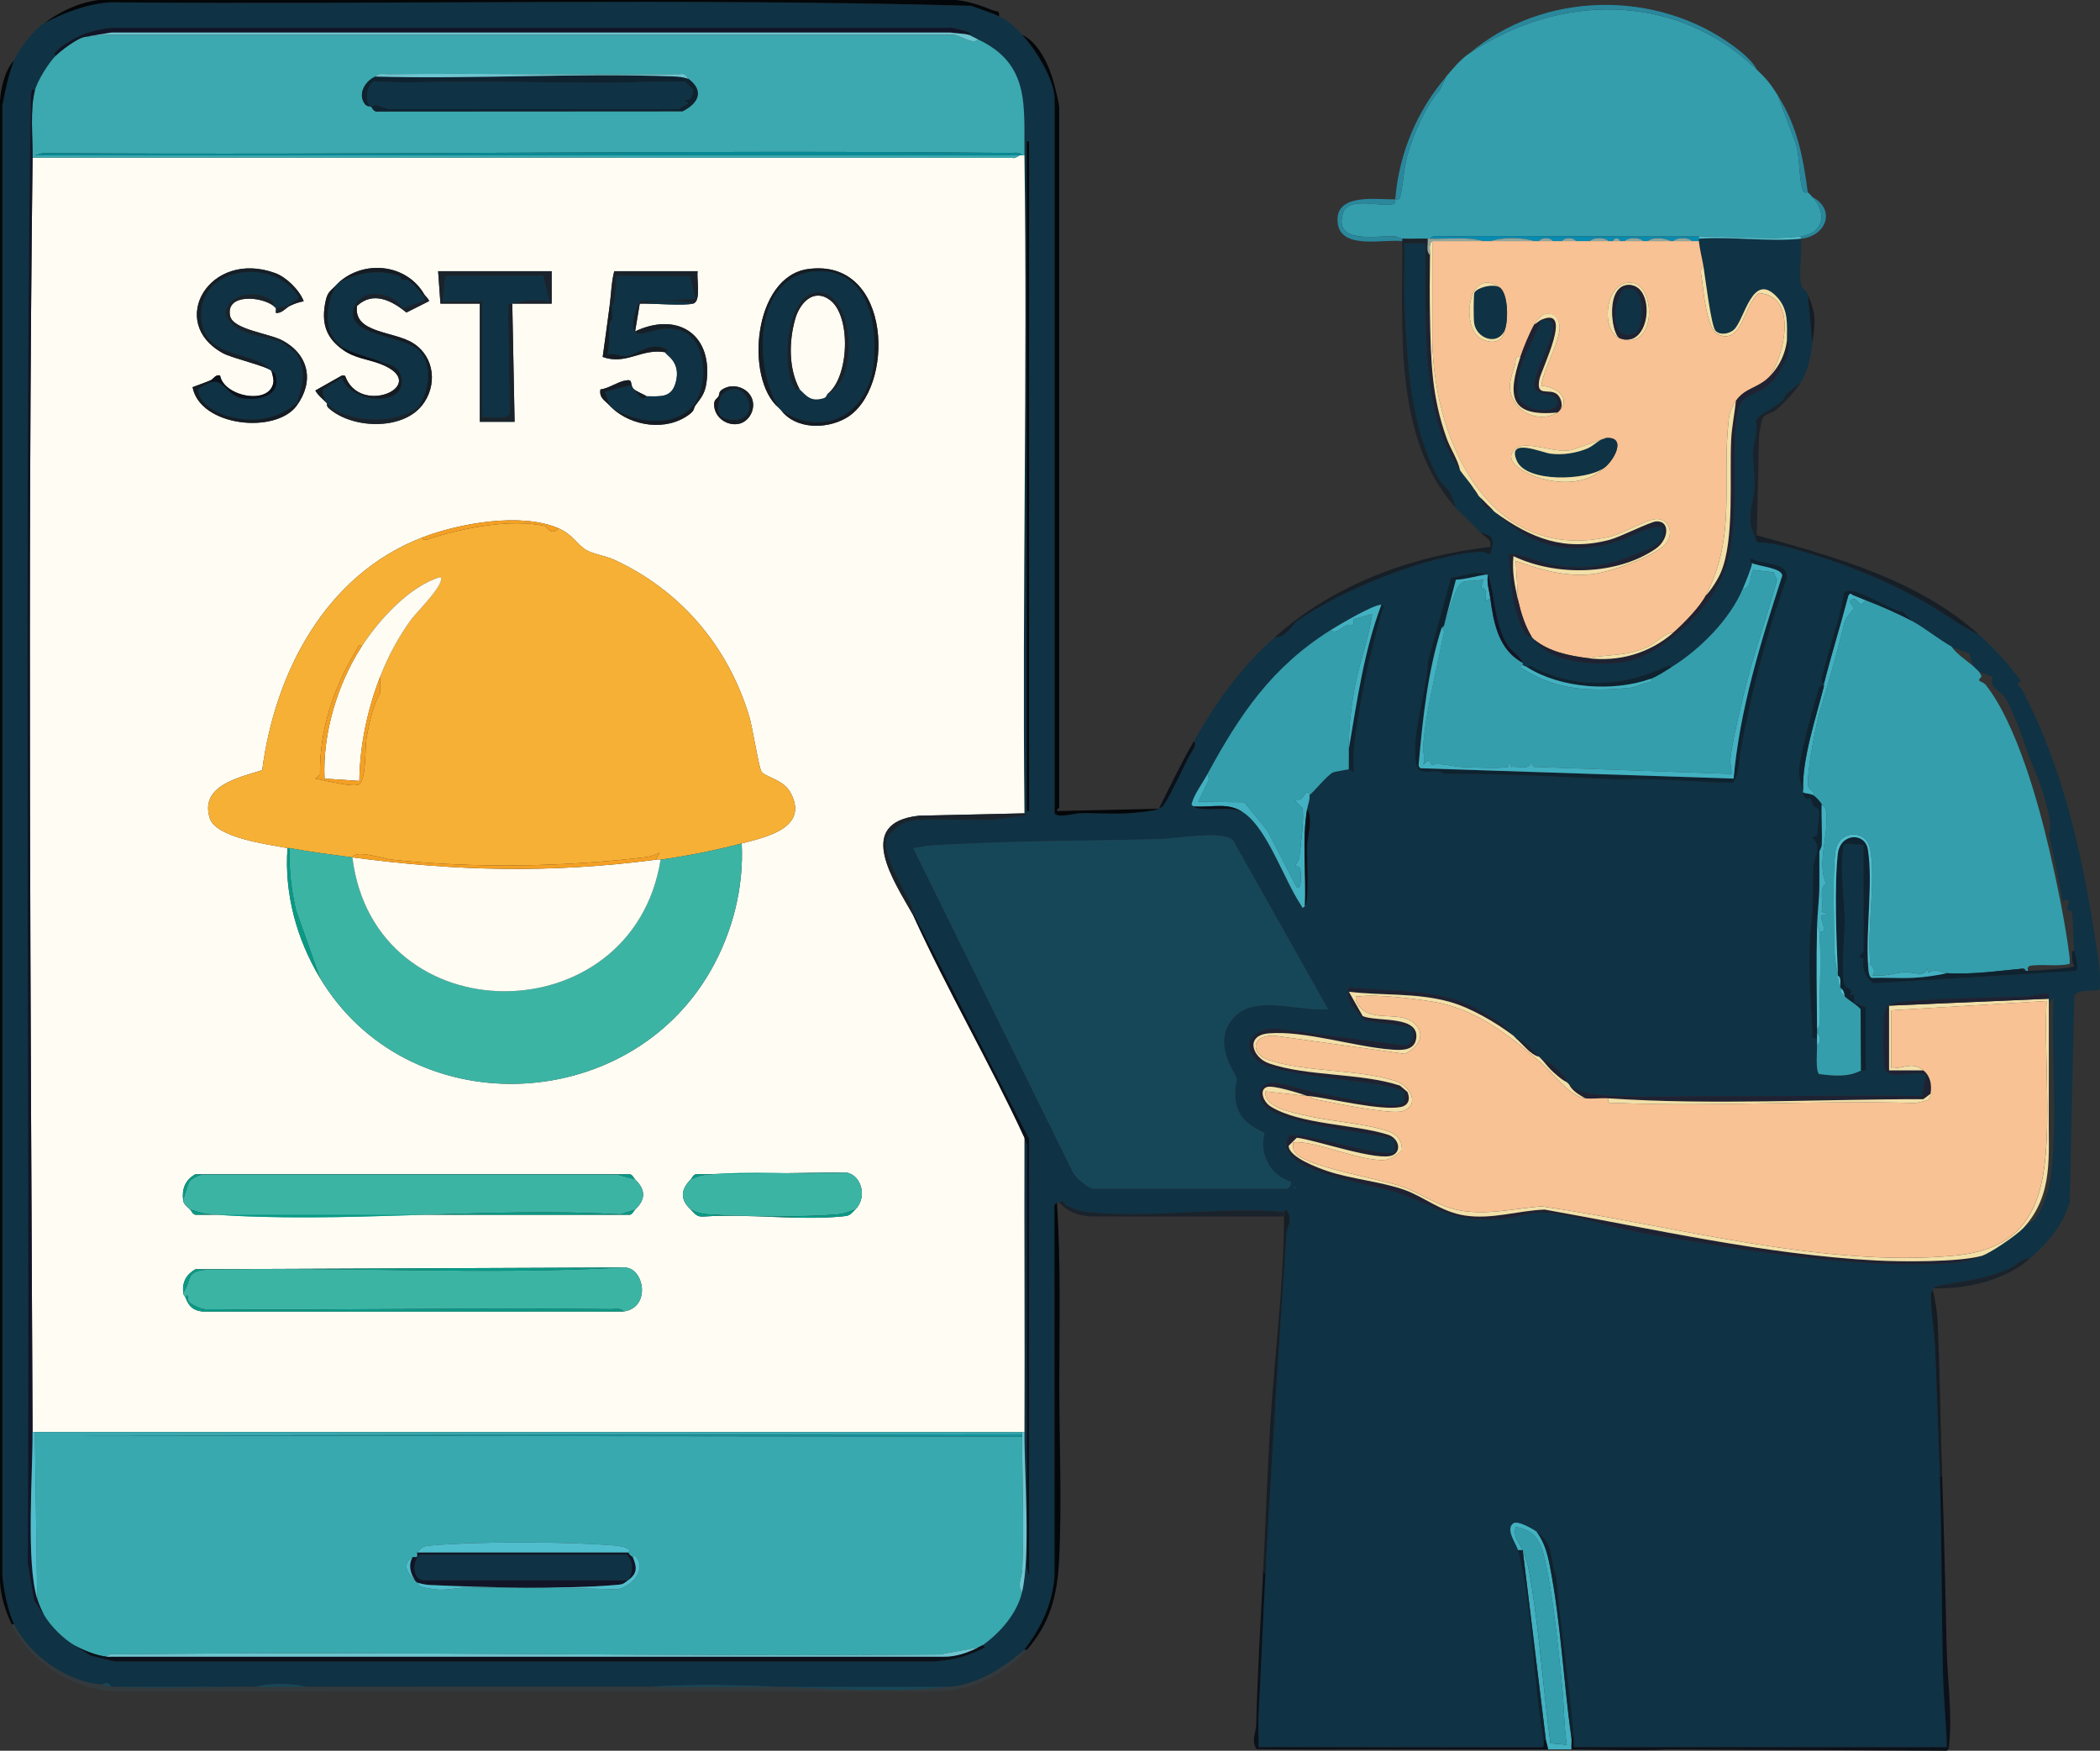 <?xml version="1.0" encoding="UTF-8"?>
<svg id="Camada_2" data-name="Camada 2" xmlns="http://www.w3.org/2000/svg" viewBox="0 0 906.15 755.61">
  <rect x="0" y="0" width="906.15" height="755.61" fill="#333333" stroke="none"/>
  <defs>
    <style>
      .cls-1 {
        fill: #f2e0a8;
      }

      .cls-2 {
        fill: #088b96;
      }

      .cls-3 {
        fill: #38a9af;
      }

      .cls-4 {
        fill: #088bb0;
      }

      .cls-5 {
        fill: #2a889d;
      }

      .cls-6 {
        fill: #fffdf3;
      }

      .cls-7 {
        fill: #099a86;
      }

      .cls-8 {
        fill: #349eac;
      }

      .cls-9 {
        fill: #3ba9af;
      }

      .cls-10 {
        fill: #f8c294;
      }

      .cls-11 {
        fill: #1f2232;
      }

      .cls-12 {
        fill: #50becd;
      }

      .cls-13 {
        fill: #04070a;
      }

      .cls-14 {
        fill: #0b111a;
      }

      .cls-15 {
        fill: #0f3244;
      }

      .cls-16 {
        fill: #13949e;
      }

      .cls-17 {
        fill: #111527;
      }

      .cls-18 {
        fill: #f6b036;
      }

      .cls-19 {
        fill: #1a232b;
      }

      .cls-20 {
        fill: #161f27;
      }

      .cls-21 {
        fill: #6dc5d0;
      }

      .cls-22 {
        fill: #42b1c1;
      }

      .cls-23 {
        fill: #f4a024;
      }

      .cls-24 {
        fill: #151c24;
      }

      .cls-25 {
        fill: #164759;
      }

      .cls-26 {
        fill: #3cb4a4;
      }

      .cls-27 {
        fill: #0e2230;
      }

      .cls-28 {
        fill: #323a3e;
      }

      .cls-29 {
        fill: #90a79e;
      }
    </style>
  </defs>
  <g id="Camada_1-2" data-name="Camada 1">
    <path class="cls-15" d="M431.05,7.04c5.04,2.55,6.32,4.16,10,8,5.58,5.8,14,19.41,14,27.5v308c0,2.97,8.65.52,10.46.46,6.98-.22,14.06.43,21.03.03,3.11-.18,11.54-.93,13.51-1.99,1.07-.57,1.73-.96,2.42-2.04,3.57-5.61,7.56-14.82,10.93-21.11.6-1.12,3.5-4.93,1.66-5.85,10.03-17.46,19.91-31.45,35-45,5.2.15,6.59-4.64,9.77-6.96,18.02-13.18,56.62-28.65,78.85-29.95,1.57-.09,2.87.79,4.37.92,1.68-4.8,1.98-8.28-3.99-9.01-3.53-3.92-7.69-7.32-11-11-.09-1.66-1.68-5.4-2.47-6.7-.86-1.41-3.63-3.84-4.15-4.73-13.12-22.55-14.37-52.59-15.43-79.03-.31-7.82.32-15.73.04-23.55h9.01c.1,9.34-.25,18.73,0,28.01.62,23.75,1.07,50.06,15,70,1.79,2.57,3.91,4.71,6,8,.28.44-.42.58,2,3,.33.33.67.66,1,1,.25,2.56,2.41,4.74,5,5,.34.33.65.68,1,1,15.21,13.93,29.21,18.62,49.99,13.49,7.77-1.92,14.19-6.83,21.91-7.41,4.08,6.95-6.77,10.28-11.93,12.38-12.61,5.12-22.45,6.77-36.02,4.08-6.26-1.24-11.7-4.54-17.95-4.55.66,8.68.87,17.65,3.49,26.01,1.01,3.23,2.85,9.47,6.51,9.99l1,1c6.43,10.02,26.31,11.29,37.42,9.91,15.59-1.93,34.31-19.45,41.76-33.24,10.55-19.54,5.86-47.92,7.84-70.16,1.32-14.83,6.95-9.73,14.89-17.11,3.45-3.21,7.56-10.56,7.93-15.25.17-2.2-.83-2.99-.83-3.15,0-6.62.82-13.13-3.99-18.51-11.02-12.35-14.25,10.02-19.07,13.95-2.03,1.65-5.83,2.27-7.71.33s-4.48-23.23-5.23-27.76c-.6-3.65-1.61-7.31-2-11-.03-.33.03-.67,0-1,14.09-1.06,30.17,1.42,44,0,.74,5.86-1.03,13.96.02,19.48.41,2.19,2.3,2.9,2.98,4.52l2,21c-.85,6.31-1.72,11.38-5,17l-6.71,5.36c-.39,4.73-11.99,7.73-12.79,11.51,1.24,4.43-.96,8.53-1.13,12.8-.18,4.64.87,10.07.66,14.88-.33,7.54-3.97,14.11-.04,21.46.46.86.65,2.83,1.67,3.04,3.77.04,8.81,1,12.56,2.03,23.66,6.48,48.22,15.93,70.16,30.54,3.96,2.64,8.29,5.33,12.61,7.4,6.1,5.53,13.38,13.29,18,20-3.06,1.17-.15,2.58.14,3.12,17.51,32.58,26.24,71.03,31.76,107.48,1.13,7.43,2.77,14.73,2.01,22.31-1.31,1.47-10.75-.79-10.92,3.58l-1.99,88.51c-3.42,10.4-9.09,16.78-17,24-3.7-.03-5.84,3.05-9.02,4.47-8.35,3.73-17.53,5.29-26.34,6.66-1.92.3-5.35.58-6.63,1.87-.09.31.12.72,0,1s-.87.52-.88,1.43c-.04,7.69,1.65,17.29,1.92,25.03.61,17.82,1.39,35.87,1.96,53.54.92,28.77.67,57.71,1.38,86.33.25,10.2,1.41,20.47,1.63,30.67h-161.01c-.11-1.65.15-3.36,0-5.01-1.94-22.51-5.51-45.57-7.5-68.5-3.17-8.05-.56-13.89-8.5-19.5-1.78-1.26-8.16-4.93-10.05-3.58-3.55,2.55,1.35,8.86,2.05,11.58,6.47,25.1,6.23,56.19,11,82,.14.75.4,2.81-.55,3.06l-122.46-.06c.19-4.47-.25-9.03,0-13.51,1.11-20.16,1.92-41.06,3.01-61.5,2.57-48.12,5.73-97.83,9.07-146.42.27-3.89,3.13-5.73-.1-10.59l-.97,1.01c-27.13-2.33-58.94,3.01-85.5,0-2.74-.31-5.83-1.45-8.26-2.7s.18-3.04-3.24-1.3c-.28.14-.85-.16-1,0-.72.76-1.29,1.05-1.06,2.4l.04,159.09c-1.02,12.04-5.84,22.04-12.98,31.52-8.97,7.7-19.79,14.78-32,16H133.05c-.33,0-.67,0-1,0-6.45-1.67-15.55-1.67-22,0-.67,0-1.33,0-2,0h-58c-.66-.03-1.35.07-2,0-1.51-2.96-3.63-.98-4-1-14.92-.88-31.49-12.73-38-26-2.61-5.31-4.66-15.48-5.05-21.45V45.51c1.18-6.25,2.74-13.61,5.05-19.46,1.71-4.34,9.15-13.94,13-16C27.57,5.49,37.54,1.7,47.5,1c123.81,1.06,247.99-1.9,371.59,1.5,3.73,1.49,8.43,2.77,11.95,4.55ZM24.05,24.04c-3.15,3.21-7.85,10.72-9,15l-1.14-.65-.58,2.43c-3.03,211.06-.33,422.66-1.35,633.76l2.77,16.26,4.3,6.2c2.73,4.72,8.3,10.25,13,13l7.01,4.49,10.45,2.55h353.08c8.45-.5,15.04-2.11,22.42-6.14l-.97-.9c7.57-5.4,14.82-13.65,17-23,3.72-15.97.92-50.8,1-69,.18-42.32-.14-84.68,0-127l1.07,3.39-.07,182.12,1,3.49v-188.5l-50-97.5c-.24-.52-.11-1.79-.59-2.87-2.95-6.65-14.46-24.33-10.13-30.85,4.26-3.41,5.16-5.67,11.22-6.28,10.2-1.02,22.09.23,32-.19,5.28-.23,11.15-1.63,16.5-1.81l-1-.99c-.99-94.62,1.32-189.39,0-284-.29-20.96,2.69-39.35-20-50-1.03-.48-3.39-1.83-4-2,2.64-.91-3.98-2.25-4.22-2.29-1.32-.2-2.73-.99-4.24-.76H48.51c-8.34.71-15.19,3.25-21.94,8.07-.35.25-4.47,3.36-2.53,3.98ZM444.05,350.04V61.04h-1v289h1ZM756.05,243.04c-.53,2.69-2.83,8.19-4,11-5.51,13.29-18.79,26.55-31,34-.32-1.6-3.12.17-3.97.53-18.43,7.89-35.85,8.58-54.24.13-1.29-.59-2.41-2.22-3.8-.66-.62-.39-1.38-.6-2-1-.03-.34.07-.72,0-1-.55-2.18-5.08-5.29-6.32-7.24-6.08-9.53-5.27-20.5-8.68-30.76-.33.03-.67-.04-1,0-4.24-2.28-10.3,1.14-14.87,1.13l-10.05,36.45c-.32,12.73-7.36,31.69-5.05,43.89,1.06,5.59,6.84,2.66,10.31,3.53,2.2.55-1.48.97,5.22.95,24.08-.09,48,1.34,71.95,2.48,16.39-.98,33.01,1.31,49.29,1.34,2.78-4.05,2.4-9.22,3.31-14.18,4.56-24.94,11.05-49.89,19.9-74.17.77-7.06-10.71-5.74-15.48-8.45-1.49.45.51,1.91.49,2.01ZM825.05,268.04l-3.79-3.91c-5.71-.46-20.52-11.57-25.29-8.63-.46.28-1.9,8.75-2.41,10.54-2.44,8.46-4.76,15.55-6.86,24.16-.35,1.45-1.51,3.9.35,4.84-.08.31.08.69,0,1-2.47-.5-2.17,1.11-2.69,2.76-2.59,8.14-7.05,24.91-8.1,32.97-.24,1.84.8,7.4,1.8,9.27.01.33-.05.68,0,1,.69,4.06,2.65,2.19,3.03,2.52.93.81.65,2.26,1.3,3.15s2.53.68,2.72,2.79c.04.49-.91,9.34-1.04,9.88-.2.83-2.19.56-2.02,1.13,4.31,4.12.8,8.4.52,12.01-.65,8.48.22,15.28-.93,24.39-1.62,12.73-.64,32.15.43,46.66.14,1.91-1.12,4.02,1.99,3.47,0,.97-.02,2.07,0,3,.07,2.67-.74,11.4.94,12.56,6.36.73,12.27,1.43,18.06-1.56.4-.21,1.83.6,2.05-.62v-26.72s-4.95-1.77-4.95-1.77l-.12-3.87-1.92.53c2.13-3.08-1.04-2.8-1.78-3.73-2.36-2.98-.32-23.31-.37-28.3-.09-9.71-2.07-21.54-.66-31.22.16-1.1.12-1.68,1.34-2.22l7.46.51.03,45.99-2.08,2.41,2.02.65c-.78,4.62.82,7.79,4.24,10.73l87.72-5.37c.98-3.19-.74-6.7-.99-8.99-.54-4.96-.4-12.04-1.03-16.39-.11-.75-1.9-.46-2.05-1.26-.19-.98,2.65-5.64-1.92-3.35-1.83-9.82-3.57-19.3-6-29,1.59-3.34-.44-10.54-1.42-14.28-2.22-8.5-6.29-16.47-8.52-23.46-1.55-4.88-6.62-17.99-9.41-21.92-1.44-2.02-7.15-4.08-4.68-8.31l-5.98-2.03c-.14-.21-.69-.67-1-1-2.41-1.15-2.86-6.59-3.14-6.87-.3-.31-5.69-1.91-7.86-3.13-5.89-3.32-11.15-7.77-17-11ZM574.05,272.04c-25.26,15.9-39.04,36.27-53,62-1.86,3.43-5.61,8.65-6.58,12.01-.51,1.78-.4,1.11.58,1.99,3.17,2.85,17.05-.95,22,3,9.95,7.22,17.03,28.58,24.15,39.35.81,1.22.71,1.97,1.85.65,2.05-2.38.78-20.78.96-25.54.19-5.01,2.78-11.48.04-16.46.34-1.99,1.25-3.9,1-6,.69.16,7.59-8.59,10.25-9.72.36-.15,6.16-1.25,6.75-1.28.38-.02,1.72,1.43,1.99,1,.15-3.12-.24-6.3.09-9.41,2.1-19.96,6.71-40.26,12.2-59.81.29-1.02,1.69-2.43-.28-2.77-3.16-.33-18.51,8.8-22,11ZM471.55,513.04h84c.54,0,2.07-2.22,1.5-2.99-9.01-2.82-13.76-11.85-11.42-21.02-8.01-4.01-12.77-7.85-12.65-17.51.07-6.07,1.98-4.09-.9-9.21-4.56-8.1-6.31-17.31,1.46-24.28,9.55-8.57,28.25-1.18,39.5-2.48l-40.94-72.78c-4.4-4.51-24.08-.87-30.51-.69-33.52.99-67.63.65-101.08,2.92-2.22.15-4.27.86-6.46,1.05l68.81,139.68c1.27,2.49,6.17,6.8,8.69,7.31ZM653.05,447.04l-4.74-4.97c-6.49-3.96-12.08-7.93-19.47-10.31-15.34-4.95-31.19-3.78-46.78-5.72-2.13,5.42,3.45,10.86,7.01,14.49l19.79,2.69c1.89,3.09,1.13,6.3-2.09,8.12l-56.22-7.37c-8.81-.34-15.98,6.2-8.16,13.74,6.11,5.89,43.17,8.47,53.87,10.63,2.18.44,9.05,1.59,9.66,3.34v4.23c-1.34.58-2.86,1.17-4.35,1.14-8.92-.14-23.39-3.65-32.73-5.3-4.99-.88-15.46-4.4-19.48-4.44-5.73-.06-7.9,5.63-3.34,10.26,8.34,8.46,53.94,12.03,55.6,14.4l.34,4.98c-3.24,3.72-38.43-8.29-45.24-6.94-2.02,1.76-1.88,4.53-.92,6.77,4.2,9.85,36.74,14.48,47.04,17.98,18.55,6.3,22.34,12.77,44.7,11.28,5.27-.35,13.07-2.91,17.75-2.73,12.53.48,31.63,6.88,44.69,9.12,40.66,6.98,92.71,15.76,133.55,12.6,3.5-.27,8.35-1.39,11.52-2.98,3.53-.98,15.26-9.04,18-12l4.96-3.78c6.87-9.44,7.56-21.38,8.08-32.68.95-20.74-.8-42.22-.04-63.04l-2,2.5c-.01-.66.04-1.34,0-2s.06-1.34,0-2c-3.24-.55-6.3.94-9.46,1.04-16.43.5-33.62.68-50.04,1.97-4.8.38-10.87.14-11.56,5.44-.42,3.24-.48,21.38.25,23.84,1.54,5.18,13.19.05,17.75,2.74l-1.57,9.02c-29.64-.54-59.27.19-88.86,0-13.73-.09-28.17.58-42.1-.05-6.85-.31-16.41-.31-21.43-5.01-.35-.33-.66-.66-1-1-.18-.19,0-1.37-.57-1.94-3.06-3.05-6.25-6.94-10.43-8.06-.34-.33-.66-.67-1-1-2.96-2.86-5.95-6.78-10-8-.38-.3-.67-.75-1-1ZM558.55,512.04v1c.65-.33.65-.67,0-1Z"/>
    <path class="cls-8" d="M634.05,23.04c38.52-26.03,89.15-26.71,124,7,4.23,4.09,5.82,5.94,9,11l7.51,19.99c2.32,5.99,1.41,15.87,3.48,21.33.52,1.36,1.72.44,2.01.67,1.06.85,1.22,1.17,2,2,6.43,6.84,4.99,15.67-5,17-12.13,1.62-30.99-.08-44,0-36.82.22-73.69-.4-110.51-.02-1.69.02-4.45-.64-5.49,1.02-.33,0-.67,0-1,0-3.65-.09-7.35.15-11,0-.57-.02-1.99-.93-3.45-1.01-7.86-.42-26.31,3.56-22.1-10.04,2.31-7.46,16.04-2.39,21.89-3.94,1.11-.3.54-1.89.66-2.02s1.67.5,2-.69c1.48-5.31,1.56-12.52,3.29-18.53,2.72-9.43,7.67-20.8,14.02-28.04l2.69-5.75c3-3.52,6.13-7.39,10-10Z"/>
    <path class="cls-28" d="M44.05,727.04c1.34.21,2.66.86,4,1,.65.07,1.34-.03,2,0,18.9.83,38.96-.01,58,0,.67,0,1.33,0,2,0,7.32,0,14.68,0,22,0,.33,0,.67,0,1,0,20.98,0,42.02,0,63,0h85c41.27-3.03,88.42,4.05,129,0,12.21-1.22,23.03-8.3,32-16h1c-9.94,11.06-22.51,17-37.46,18.04H49.51c-18.27-1.14-36.66-12.4-44.46-29.04h1c6.51,13.27,23.08,25.12,38,26Z"/>
    <path class="cls-13" d="M441.05,15.04c7.19,3.25,11.78,13.51,13.71,20.79.6,2.25,2.29,8.94,2.29,10.71v302c0,.23-1.9,1.33-.5,1.5l43.5-1c-1.97,1.06-10.4,1.81-13.51,1.99-6.97.4-14.05-.25-21.03-.03-1.81.06-10.46,2.51-10.46-.46V42.54c0-8.09-8.42-21.7-14-27.5Z"/>
    <path class="cls-13" d="M6.05,701.04h-1c-2.71-5.77-4.74-12-5.05-18.45V43.5c.42-5.73,2.09-13.1,6.05-17.46-2.31,5.86-3.87,13.22-5.04,19.46v634.08c.38,5.97,2.43,16.14,5.04,21.45Z"/>
    <path class="cls-13" d="M19.05,10.04C25.91,4.91,33.93,1.14,42.5,0h370.08c5.45.58,10.65,2.33,15.66,4.39,1.52.62,3.34-.03,2.8,2.65-3.52-1.78-8.22-3.05-11.95-4.55C295.49-.9,171.31,2.05,47.5,1c-9.96.7-19.94,4.49-28.46,9.04Z"/>
    <path class="cls-14" d="M678.05,755.04c-.15-1.62.22-3.43,0-5l1-1c.14,1.65-.11,3.36,0,5.01h161.01c-.22-10.2-1.38-20.47-1.63-30.67-.71-28.63-.45-57.56-1.38-86.33h1c.84,24.92,1.39,49.6,1.96,74.54.3,13.32,2.41,27.58,1.09,41.01-.11,1.1.01,2.27-1.02,3.01l-120.57-.62c-13.72.8-27.53.06-41.46.05Z"/>
    <path class="cls-13" d="M456.05,519.04c1.77,25.92,1.05,52.42,1.05,78.54,0,24.45,1.15,51.59-.1,76.01-.76,14.79-3.91,27.29-13.95,38.45h-1c7.15-9.48,11.97-19.48,12.98-31.52l-.04-159.09c-.23-1.35.34-1.64,1.06-2.4Z"/>
    <path class="cls-22" d="M663.05,661.04c3.35,4.64,4.63,9.27,5.71,14.79,4.7,24.05,5.92,50.03,9.29,74.21.22,1.57-.15,3.38,0,5-3.33,0-6.67,0-10,0l-1-4-10-82c2.27,5.34,2.94,9.87,3.86,15.64,3.56,22.41,5.09,45.23,8.09,67.72l7.05.64c-1.26-8.39-1.15-17.1-2.02-25.49-1.68-16.36-3.86-38.86-7.46-54.54-1.73-7.55-4.22-12.64-12.53-13.96-1.31,4.62,1.65,6.83,2.99,10h-2c-.7-2.72-5.6-9.03-2.05-11.58,1.89-1.35,8.27,2.32,10.05,3.58Z"/>
    <path class="cls-20" d="M546.05,679.04l-1-1c1.08-20.9,1.77-41.68,3.01-62.49,1.75-29.46,5.97-61.3,5.99-90.51,0-.67,0-1.33,0-2l.97-1.01c3.23,4.86.37,6.71.1,10.59-3.34,48.59-6.5,98.3-9.07,146.42Z"/>
    <path class="cls-14" d="M546.05,679.04c-1.09,20.44-1.9,41.34-3.01,61.5-.25,4.48.2,9.03,0,13.51l122.46.06c.94-.25.68-2.31.55-3.06h1l1,4c-24.41-.01-49.32.02-73.46-.04-17.46-.05-34.95.24-52.4-.1-2.43-3.66-.24-7.01-.15-10.37.58-22.24,1.86-44.24,3.01-66.49l1,1Z"/>
    <path class="cls-19" d="M616.05,103.04c.24,2.19-.9,5.58,1,7-.13,8.96-.19,18.05,0,27l-2-4c-.24-9.27.11-18.66,0-28.01h-9.01c.28,7.82-.35,15.73-.04,23.55,1.06,26.44,2.31,56.48,15.43,79.03.52.89,3.29,3.32,4.15,4.73.79,1.3,2.38,5.04,2.47,6.7-27-30.01-22.74-77.34-23-115v-1c3.65.15,7.35-.09,11,0Z"/>
    <path class="cls-19" d="M457.05,519.04c3.41-1.73.84.08,3.24,1.3s5.52,2.39,8.26,2.7c26.56,3,58.37-2.34,85.5,0,0,.67,0,1.33,0,2l-83.48-.02c-5.79-.52-9.44-1.86-13.52-5.98Z"/>
    <path class="cls-20" d="M854.05,274.04c-4.32-2.06-8.65-4.76-12.61-7.4-21.94-14.61-46.5-24.06-70.16-30.54-3.75-1.03-8.79-1.99-12.56-2.03-1.02-.21-1.21-2.18-1.67-3.04h1c33.61,9.31,69.56,19.07,96,43Z"/>
    <path class="cls-5" d="M634.05,23.04c31.71-26.94,80.83-27.8,114.22-2.96,3.28,2.44,8.11,6.35,9.78,9.96-34.85-33.71-85.48-33.03-124-7Z"/>
    <path class="cls-20" d="M639.05,230.04c5.96.73,5.67,4.21,3.99,9.01-1.5-.13-2.8-1.01-4.37-.92-22.23,1.31-60.84,16.77-78.85,29.95-3.17,2.32-4.57,7.11-9.77,6.96,25.45-22.85,59.07-35.1,93-39.01.72-3.5-2.27-4.06-4-5.99Z"/>
    <path class="cls-24" d="M838.05,637.04h-1c-.57-17.67-1.35-35.72-1.96-53.54-.27-7.74-1.96-17.34-1.92-25.03,0-.91.76-1.14.88-1.43,1.01,3.8,1.86,9.55,2.04,13.46,1.01,22.14,1.21,44.4,1.96,66.54Z"/>
    <path class="cls-19" d="M777.05,165.04c-1.98,3.39-7.56,9.28-10.62,11.84-1.84,1.54-4.78,1.66-5.7,3.4s-1.14,5.22-1.67,7.27l-1.01,43.49h-1c-3.93-7.35-.29-13.92.04-21.46.21-4.8-.84-10.23-.66-14.88.17-4.26,2.36-8.37,1.13-12.8.8-3.78,12.39-6.78,12.79-11.51l6.71-5.36Z"/>
    <path class="cls-5" d="M624.05,33.04l-2.69,5.75c-6.35,7.24-11.3,18.6-14.02,28.04-1.73,6-1.81,13.22-3.29,18.53-.33,1.19-1.87.56-2,.69s.45,1.72-.66,2.02c-5.85,1.55-19.58-3.52-21.89,3.94-4.21,13.6,14.25,9.62,22.1,10.04,1.46.08,2.88.98,3.45,1.01v1c-8.02-.98-26.39,3.89-27.82-7.76-1.61-13.15,16.76-10.14,24.82-10.24,1.61-19.71,9.25-38.07,22-53Z"/>
    <path class="cls-5" d="M780.05,83.04c-.29-.23-1.49.69-2.01-.67-2.08-5.47-1.16-15.34-3.48-21.33l-7.51-19.99c8.46,13.47,10.95,26.41,13,42Z"/>
    <path class="cls-19" d="M876.05,543.04c-10.4,9.49-28.15,13.55-42,13,1.29-1.29,4.71-1.57,6.63-1.87,8.81-1.37,17.99-2.94,26.34-6.66,3.18-1.42,5.32-4.5,9.02-4.47Z"/>
    <path class="cls-5" d="M777.05,103.04v-1c9.99-1.33,11.43-10.16,5-17,10.11,5.3,6.23,16.84-5,18Z"/>
    <path class="cls-24" d="M782.05,148.04l-2-21c3.77,8.92,3.24,11.76,2,21Z"/>
    <path class="cls-14" d="M500.05,349.04c4.86-9.73,9.58-19.56,15-29,1.85.91-1.06,4.72-1.66,5.85-3.36,6.29-7.35,15.5-10.93,21.11-.69,1.08-1.35,1.47-2.42,2.04Z"/>
    <path class="cls-6" d="M442.05,67.04c1.32,94.61-.99,189.38,0,284l-45.48,1.02c-28.26,3.03-10.58,28.57-2.52,42.98,14.8,32.49,33.02,63.57,48,96-.14,42.32.18,84.68,0,127H14.05c-.8-183.17-2.16-366.86,0-550l422.62.07c1.46.52,2.65-.87,3.38-1.07.31-.08.68.06,1,0h1ZM125.05,132.04c1.87-.93,3.93-1.66,6-2.01-1.88-4.93-7.47-10.4-12.32-12.17-28.4-10.35-46.76,21.35-22.56,34.56,4.11,2.25,19.17,5.66,20.88,7.62.3.34,1.03,3.68.97,4.43-.81,10.7-21.4,6.91-23.05-2.38-1.91-.65-2.94,1.5-3.92,1.95-2.41,1.1-5.44,2.05-7.96,3.05,3.27,17.03,35.9,20.4,44.96,7.95,7.59-10.42,5.22-21.85-6-28-5.9-3.23-21.63-4.74-22.79-10.77-1.88-9.72,13.62-8.33,18.79-4.23.22.38.84.67,1,1,.19.39-.16,1.39,0,2,2.46.36,4.27-2.15,5.99-3ZM146.05,122.04c-.35.31-.69.65-1,1-2.21,2.5-3.66,2.68-4.56,6.94-1.92,9.12-.07,15.71,7.56,21.06,5.15,3.61,10.68,3.97,16,6,22.67,8.66-8.63,23.34-15.16,5.15l-1.26-.18-11.56,6.53c1.25,2.26,3.47,3.82,4.98,5.5.11.12-.25,1.17.7,2.03,9.84,8.98,31.58,9.87,40.3-1.03,6.74-8.43,5.64-20.84-3.65-26.85-8.36-5.41-25.99-4.21-24.35-16.15,6.88-6.49,15.05-2.36,21.31,2.84l9.68-4.87c.4-.57-1.6-2.29-2-2.98-7.59-13.13-25.91-15.08-37-5ZM336.05,176.04c.35.29.63.75,1,1,6.19,8.24,19.35,8.31,27.93,3.43,21.37-12.15,20.27-69.42-16.34-64.35-23.56,3.26-27.38,47.42-12.59,59.91ZM221.05,131.04h17v-14h-49l1,14h17v51h15l-1-51ZM263.05,132.04c-1,7.32-1.93,14.69-3,22,10.09,3.73,16.87-3.88,27-2,.04,1.17,7,3.89,4.52,13.03-1.88,6.93-6.81,5.91-12.52,5.97-1.45-.97-4.73-2.14-5.72-3.28-1.84-2.11.22-4.22-3.53-3.53-3.5.65-7.01,3.38-10.72,3.86-.6,3.73,1.97,4.71,3.97,6.95.31.35.66.68,1,1,8.49,7.93,23.41,10.27,33.35,2.85,2.51-1.88,1.77-2.69,2.65-3.85,3.13-4.16,4.46-5.85,4.98-11.51,1.86-20.05-13.42-28.84-30.98-20.5l2-11.99h2c5.13,0,16.94.97,21,0,3.69-.88,1.39-10.94,2-14h-36c-1.28,4.89-1.32,10.02-2,15ZM310.05,171.04c-.66,1.1-1.9,1.37-1.91,3.44-.03,5.17,4.79,9.11,9.91,8.56,4.1-.44,6.97-4.37,6.93-8.38-.06-6.43-7.98-10.12-13.38-6.53-1.6,1.06-1.1,2.15-1.56,2.91ZM182.05,232.04c-41.51,16.12-63.33,57.94-68.92,100.34-9.55,3.14-27.07,6.53-22.63,20.72,2.67,8.55,25.47,11.38,33.55,12.94-1.4,19.69,3.95,39.19,14,56,37.66,62.99,132.41,59.96,168.52-2.98,9.47-16.5,14.45-35.94,13.48-55.02,10.34-2.71,29.03-6.64,21.2-21.7-3.16-6.07-11.22-6.95-12.68-9.32-1.16-1.88-3.87-19.14-5.26-23.74-9.12-30.32-29.58-54.44-58.3-67.7-3.69-1.7-8.89-2.41-11.89-4.11-4.16-2.35-5.72-6.64-12.07-9.43-16.04-7.04-42.96-2.23-59,4ZM79.05,518.04c-.03,1.53,1.98,3.05,3,4,.63.59,1.01,1.93,2.21,2.24h187.57c1.19-.32,1.58-1.65,2.21-2.24,4.7-4.35,4.57-8.63,0-13-.63-.61-.99-1.93-2.21-2.25H84.3c-4.36,2.45-5.9,6.34-5.26,11.25ZM298.05,509.04c-4.5,4.5-4.55,8.78,0,13,1.68,1.55,2.4,3.25,5.48,3.02,19.07-1.32,40.26,1.68,59.06.03,4.06-.36,3.84-.44,6.45-3.05,6-5.99,1.79-16.38-5-16l-63.79.76c-1.2.34-1.56,1.59-2.21,2.24ZM79.05,558.04c.1,1.09.78,1.46,1,2,1.55,3.87,3.08,5.51,7.48,6.02l181.52-.02c12.23-1.67,8.86-19.5,0-19l-184.74.76c-4.04,2.37-5.71,5.55-5.26,10.24Z"/>
    <path class="cls-3" d="M441.05,618.04v1l-413.01.5,413.01.5c0,18.83.9,38.86.04,57.54-.14,3.03-2.4,6.99-.04,9.46-2.18,9.35-9.43,17.6-17,23-.67.33-1.33.66-2,1l-16.46,3.04c-117.99,1.05-236.07-1.52-354.05-.05-1.69.02-4.45-.64-5.49,1.02-4.4-.52-10.17-2.76-14-5-4.7-2.75-10.27-8.28-13-13-1.16-2.01-2.32-4.78-3-7l-1-72h426ZM180.05,670.04c-.16.2.33,1.38-.15,1.85s-1.61-.01-1.85.15c-5.02,3.31-1.99,7.01,1,10,.32.32.7.8,1,1,.26.17.28,1.22,1.7,1.76,1.6.61,5.93,1.22,7.81,1.32,3.38.18,9.46-1.06,13.03-1.02,21.33.2,42.65.13,63.92.9,5.94-1.37,12.68-8.18,7.98-14.06-.83-1.04-1.38.14-1.44.1-1.24-.77-1.23-.78-2-2-.03-.05.92-.6.56-1.01-1.33-1.5-4.98-1.86-7.02-2.03-20.17-1.64-58.02-1.77-78.09,0-3.5.31-4.27.25-6.45,3.05Z"/>
    <path class="cls-9" d="M422.05,17.04c22.69,10.65,19.71,29.04,20,50h-1c-1.04-1.66-3.79-1-5.49-1.02-138.98-1.46-278.04,1.13-417.02.02l-3.48.99h424.99c-.73.21-1.93,1.61-3.38,1.08l-422.62-.07c.1-8.66-1.15-21.01,1-29,1.15-4.28,5.85-11.79,9-15,2.19-2.23,9.13-7.36,12-8,.43-.1,8.06-1,8.5-1h367c2.38,0,8.23,4.51,10.5,2ZM162.05,33.04c-4.45,1.8-7.97,7.72-4.45,12,.88,1.07,2.04.73,2.45,1,.66.44,1.17,2.6,3.42,2.06l131.05-.08c6.77-3.38,9.49-8.77,2.52-13.98-.71-.53-1.05-2.59-3.43-2.05-42.02.51-84.07-.48-126.08.04-1.69.02-4.45-.64-5.49,1.02Z"/>
    <path class="cls-25" d="M471.55,513.04c-2.53-.51-7.42-4.82-8.69-7.31l-68.81-139.68c2.19-.19,4.24-.9,6.46-1.05,33.45-2.26,67.56-1.93,101.08-2.92,6.43-.19,26.11-3.82,30.51.69l40.94,72.78c-11.26,1.31-29.95-6.08-39.5,2.48-7.77,6.97-6.02,16.18-1.46,24.28,2.88,5.12.97,3.14.9,9.21-.12,9.67,4.63,13.51,12.65,17.51-2.33,9.17,2.42,18.2,11.42,21.02.58.77-.96,2.99-1.5,2.99h-84Z"/>
    <path class="cls-10" d="M640.05,104.04c1,0,2,0,3,0,6.32-.02,12.68.02,19,0,.67,0,1.33,0,2,0,2,0,4,0,6,0,1.33,0,2.67,0,4,0,2,0,4,0,6,0s4,0,6,0c2.66,0,5.34,0,8,0,.67,0,1.33,0,2,0,1,0,2,0,3,0,.67,0,1.33,0,2,0,2.66,0,5.34,0,8,0,.67,0,1.33,0,2,0,3.33,0,6.72,0,10,0,.33,0,.67,0,1,0,2.66,0,5.34,0,8,0h3c.39,3.69,1.4,7.35,2,11-1.83,1.02-.93,3.6-.72,5.2.73,5.49,2.06,21.77,6.95,24.07,10.55,4.95,11.24-13.4,17.79-17.8,16.61,1.38,11.03,25.67,4.97,35.54-5.13,5.66-10.95,5.07-15,11-1.52,2.23-2.71,4.75-3.03,7.47-3.27,27.71,3.58,50.25-9.97,76.53-2.47,4.79-9.38,12-14,16-4.18.37-6.85,4.07-10.61,5.89-9.04,4.41-16.9,3.35-26.39,5.11-7.94-1.02-16.67-2.77-23-8l-1-1c-3.07-5-4.69-10.32-6-16l-1-16.99c11,3.92,21.29,7.04,33.22,5.72,7.26-.8,26.75-7.57,31.45-13.04,3.71-4.32,1.67-11.01-4.09-10.71-4.5.24-14.35,6.4-20.38,7.72-53.26,11.64-76.77-44.5-76.19-88.21v-39.49c7.31-.03,14.67.04,21.99,0ZM649.05,143.04c1.88-3.63,1.92-16.46-2-19-13.55-9.58-16.75,16.93-8.39,21.88,3.82,2.26,9.42,2.72,10.39-2.88ZM699.05,146.04c15.61,5.96,15.67-22.46,5.42-23.98-11.8-1.75-14.29,20.59-5.42,23.98ZM662.05,140.04c-2.06,3.73-4.65,9.93-6,14-2.77-.47-1.83,1.6-2.29,3.16-1.84,6.23-3.95,10.56.03,16.6,3.91,5.93,12.25,7.97,18.26,4.24.29-.18.72-.69,1-1,5-5.54-1.9-10.29-8.01-10.51,1.28-7.55,6.35-16.03,7.79-23.22s-6.01-11.89-10.77-3.26ZM693.05,189.04l-14.47,5.03c-6.55,2.21-19.85-4.36-24.49-.49-7.09,5.92,6.5,11.75,10.96,12.96,9.02,2.45,19.92,2.37,27-4.5,4.29-3.05,10.19-13.66,1-13Z"/>
    <path class="cls-8" d="M782.05,343.04c2.04-.8-1.51-2.24-1.77-3.62-.97-5.36,3.42-27.49,5.25-33.4,3.56-11.49,7.57-25.52,10.18-36.8.55-2.38,2.82-4.82,4.32-6.72l-1.97-2.95c3.56-3.89,3.47,4.41,6.99-.52,5.78,2.2,14.66,6.06,20,9,5.85,3.23,11.11,7.68,17,11,2.84,4.04,7.86,6.69,11,10,.31.33.86.79,1,1,.32.46.9,1.52,1,2,.02.11-1.45,1.04-.91,1.8.24.33,1.86.69,2.75,1.82,13.24,16.83,22.64,50.65,27.5,71.62,3.22,13.89,6.84,31.32,8.58,45.35.14,1.13.15,2.27.08,3.4-4.95,1.13-10.41.21-15.16.61-1.74.15-3.4-.02-2.84,2.39-.32,0-.69.05-1,0,.19-.59-.59-1.04-1-1-11.37,1.04-21.32,2.61-33,2-1.73-.09-4.86-2.42-7.92-.11l-.58-1.91c-1.05,4.05-6.29,1.31-9.66,1.57-4.24.32-8.99,1.99-13.84,1.44,1.8-2.54-.96-4.62-1-4.99-1.62-14.74,2.45-35.73-.05-49.45-1.66-9.09-13.78-8.23-15.01.89-1.3,9.59-.58,28.32-.56,38.89,0,3.83.44,10.02,1.62,13.67.02.33-.02.67,0,1,.19,2.66.05,2.58,1,5,.11.29.76.61,1,1l-.98.49c.42,1.07,1.22,1.73,1.98,2.51,1.42,1.48,6.4,4.39,6.84,5.66l.16,26.34c-5.79,2.99-11.7,2.3-18.06,1.56-1.68-1.17-.87-9.9-.94-12.56,1.58-.66,1.58-4.34,0-5,0-.67,0-1.33,0-2,1.66-1.04,1-3.79,1.02-5.49.12-11.53.84-25.25-.02-36.51,4.44.8-.24-5.82,1-6.98l3.01-.52-3.08-1.04c1.22-3.68-1.57-10.87,2.07-11.94-4.11-8.25.83-20.98.05-30.08-.33-3.89-.72-2.59-2.06-4.44-1.03-1.43-2.47-3.16-4-4Z"/>
    <path class="cls-8" d="M752.05,254.04c3.79.71,3.05-7.63,4.61-8.06l8.65,1.05,1.42,3.32c-4.52,16.55-10.46,32.76-14.39,49.48-1.89,8.08-4.88,20.15-5.75,28.06-.21,1.93.8,4.1.46,6.14l-85.28-3.04-1.23-1.97c-.88,3.73-5.44,1.5-8.51,2l-.49-2c-.91.1-.14,1.76-1.15,2.03-2.89.75-15.94.18-19.84-.02-4.05-.22-8.43-1.81-12.87-.97l-1.14-2.04-2.5,2.01c1.32-2.66-.16-4.96.01-7.43,1.09-15.68,5.4-30.99,8.34-46.72.27-1.46,1.53-3.9-.36-4.84.12-.38.91-.73,1-1,1.39-4.19,2.98-9.52,4.71-13.78,3.13-7.71,4.67-4.44,12.28-6.21l-.9,3.55c3.02.8,1.82,3.21,1.9,5.94l2.01-1.5c1.45,10.76,3.55,22.39,14,28,.07.28-.03.66,0,1,0,.07-1.13.3-1.01.97,13.7,9.24,27.39,10.39,43.44,9.18,6.88-.52,4.12-.31,10.76-2.46.67-.22,4.34-.66,1.81-1.68,2.92-1.04,6.31-3.36,9-5,12.21-7.45,25.49-20.71,31-34Z"/>
    <path class="cls-8" d="M574.05,272.04c4.02,2.32,5.33-3.71,9.94-2.12l.15-2.74,7.9-2.13c-1.37,10.57-5.41,20.53-7.34,30.93-1.61,8.62-2.89,18.75-2.65,27.06.08,2.99-.06,6.01,0,9-.6.03-6.39,1.13-6.75,1.28-2.66,1.13-9.56,9.88-10.25,9.72-.05-.01.17-.89-.51-.99-2.25-.33-1.73,3.88-5.5,3-.16,1.66,2.81,3.14,2.93,3.65.96,4.12-.74,16.42-1.33,21.34-.17,1.39-1.48,2.82-1.58,3.54-.07.47,1.82-.04,2.07,1.88.13.97.71,8.71-1.57,7.56l-12.52-24.28-10.15-12.51-19.85-.21,4.7-9.76-.7-2.23c13.96-25.73,27.74-46.1,53-62Z"/>
    <path class="cls-17" d="M15.05,39.04c-2.15,7.99-.9,20.34-1,29-2.16,183.14-.8,366.83,0,550,.08,18.52-2.85,56.14,2,72,.68,2.22,1.84,4.99,3,7l-4.3-6.2-2.77-16.26c1.01-211.11-1.68-422.7,1.35-633.76l.58-2.43,1.14.65Z"/>
    <path class="cls-11" d="M855.05,542.04c-3.17,1.59-8.02,2.71-11.52,2.98-40.85,3.15-92.89-5.62-133.55-12.6-13.06-2.24-32.16-8.64-44.69-9.12-4.68-.18-12.48,2.38-17.75,2.73-22.36,1.5-26.15-4.97-44.7-11.28-10.3-3.5-42.85-8.13-47.04-17.98-.95-2.24-1.09-5.01.92-6.77,6.81-1.35,41.99,10.66,45.24,6.94l-.34-4.98c-1.66-2.36-47.26-5.93-55.6-14.4-4.56-4.63-2.39-10.32,3.34-10.26,4.02.04,14.49,3.55,19.48,4.44,9.34,1.65,23.81,5.16,32.73,5.3,1.48.02,3-.56,4.34-1.14v-4.23c-.61-1.76-7.48-2.9-9.65-3.34-10.7-2.16-47.76-4.74-53.87-10.63-7.82-7.54-.64-14.08,8.16-13.74l56.22,7.37c3.22-1.82,3.98-5.03,2.09-8.12l-19.79-2.69c-3.56-3.63-9.14-9.07-7.01-14.49,15.59,1.94,31.44.77,46.78,5.72,7.39,2.38,12.98,6.35,19.47,10.31l4.74,4.97c-7.55-5.73-18.62-12.22-27.79-14.71-14.39-3.92-28.68-2.54-43.21-4.28l5.97,10.52c6.41,2.6,24.81-.49,23.03,9.92-.87,5.09-6.5,4.82-10.49,4.53-15.86-1.16-37.54-8.29-53.06-7.01-10.45.86-7.11,10.47.11,12.97,16.37,5.66,39.45,4.01,56.45,9.56l3.27,2.78c1.3,3.09.45,5.83-2.98,6.49-8.47,1.63-29.32-3.48-39.31-4.76-.33-.04-.67.04-1,0-3.24-1.25-14.74-4.75-17.35-3.9-3.56,1.17-1.5,6.45,1.44,8.31,12.65,7.99,36.37,7.68,50.74,12.26,4.58,1.46,6.12,6.9,2.17,8.83-6.14,3.01-33.43-6.61-41.48-7.5l-3.52,3.48c.08,4.95,12.83,9.61,17.02,11,10.22,3.39,23.24,4.52,32.98,8.02,8.51,3.06,15.8,9.47,25.95,11.05,11.77,1.83,22.87-2.1,34.52-2.55,47.23,8.38,94.93,19.42,143.04,21.98,10.79.58,35.63.75,45.49-1.99Z"/>
    <path class="cls-17" d="M24.05,24.04c-1.94-.62,2.17-3.72,2.53-3.98,6.75-4.82,13.6-7.36,21.94-8.06h361.08c1.51-.24,2.92.55,4.24.75.24.04,6.86,1.37,4.22,2.29-2.13-.59-5.66-.64-8-1H48.05l-12,2c-2.87.64-9.81,5.77-12,8Z"/>
    <path class="cls-1" d="M884.05,431.04c.04.66-.01,1.34,0,2,.02,1-.03,2,0,3s-.02,2,0,3c.05,2.99-.02,6.01,0,9,0,1.33,0,2.67,0,4,0,.33,0,.67,0,1,0,1.67,0,3.33,0,5,0,2.66,0,5.34,0,8s.03,5.34,0,8c0,.33,0,.67,0,1-.02,1.67.03,3.33,0,5-.31,18.1,2.44,35.5-11,50-2.74,2.96-14.47,11.02-18,12-9.86,2.74-34.7,2.57-45.49,1.99-48.1-2.57-95.81-13.6-143.04-21.98-11.66.45-22.75,4.37-34.52,2.55-10.15-1.58-17.44-7.99-25.95-11.05-9.74-3.5-22.76-4.63-32.98-8.02-4.19-1.39-16.94-6.05-17.02-11l3.52-3.48c8.05.89,35.35,10.51,41.48,7.5,3.94-1.93,2.41-7.37-2.17-8.83-14.37-4.58-38.09-4.27-50.74-12.26-2.94-1.86-5-7.13-1.44-8.31,2.61-.86,14.11,2.65,17.35,3.9l-18-2c-.88,7.15,12.28,9.16,17.97,10.53,10.24,2.46,26,3.37,35.23,6.77,3.7,1.36,5.79,3.96,5.7,8.03-1.8,2.15-5.41,4.34-8.21,4.33-9.82-.03-23.5-5.93-33.44-7.41-1.75-.26-3.48-.39-5.24-.25-.19,2.09-.15,3.48,1.45,5.05,5.91,5.8,35.56,10.65,45.09,13.91,9.14,3.12,16.11,9.03,26.41,10.59,11.54,1.75,22.79-.99,34.18-1.95,56.42,8.12,121.02,26.66,178.24,21.27,30.88-2.91,38.32-21.58,39.67-49.33.96-19.89-.79-40.58-.05-60.54l-66.99,4v25c5.45.24,9.14-3.1,14,1h-15v-28l69-3Z"/>
    <path class="cls-21" d="M48.05,14.04h362c2.34.36,5.87.41,8,1,.61.17,2.97,1.52,4,2-2.27,2.51-8.12-2-10.5-2H44.55c-.44,0-8.07.9-8.5,1l12-2Z"/>
    <path class="cls-14" d="M46.05,715.04c.98.11,2.01-.08,3,0h358c5.28.09,10.4-1.67,15-4,.67-.34,1.33-.67,2-1l.97.9c-7.38,4.03-13.97,5.64-22.42,6.15H49.51s-10.45-2.56-10.45-2.56l-7.01-4.49c3.83,2.24,9.6,4.48,14,5Z"/>
    <path class="cls-11" d="M677.05,468.04c5.01,4.69,14.58,4.7,21.43,5.01,13.93.63,28.37-.04,42.1.05,29.58.19,59.22-.53,88.86,0l1.57-9.02c-4.56-2.69-16.21,2.44-17.75-2.74-.73-2.47-.67-20.61-.25-23.84.69-5.3,6.75-5.06,11.56-5.44,16.42-1.3,33.61-1.47,50.04-1.97,3.16-.1,6.21-1.59,9.46-1.04.05.66-.05,1.34,0,2l-69,3v28h15c3.01,2.53,3.58,6.2,3,10l-3.12,2.36c-44.95-.02-91.05,2.67-135.88-.36-3.24-.22-6.83.33-10,0-2.73-1.62-5.48-3.02-7-6Z"/>
    <rect class="cls-13" x="443.05" y="61.04" width="1" height="289"/>
    <path class="cls-22" d="M521.05,334.04l.7,2.23-4.7,9.76,19.85.21,10.15,12.51,12.52,24.28c2.29,1.15,1.7-6.6,1.57-7.56-.25-1.92-2.14-1.42-2.07-1.88.11-.73,1.41-2.15,1.58-3.54.59-4.91,2.29-17.21,1.33-21.34-.12-.51-3.1-1.99-2.93-3.65,3.77.88,3.24-3.34,5.5-3,.68.1.46.98.51.99.25,2.1-.66,4.01-1,6-2.35,13.73-.32,28.1-1,42-1.15,1.33-1.05.58-1.85-.65-7.11-10.78-14.2-32.13-24.15-39.35-7.02-5.1-13.57-2.41-22-3-.98-.88-1.1-.21-.58-1.99.97-3.36,4.72-8.59,6.58-12.01Z"/>
    <path class="cls-27" d="M782.05,343.04c1.53.84,2.97,2.57,4,4-.21,5.82.28,11.72.04,17.54-.05,1.31-1.04,2.6-1.04,2.96v15c0,4.86-.87,11.87-1,17.5-.33,14.6-.13,29.39,0,44,0,.67,0,1.33,0,2s0,1.33,0,2c-3.11.55-1.85-1.56-1.99-3.47-1.07-14.51-2.05-33.93-.43-46.66,1.16-9.1.28-15.9.93-24.39.28-3.61,3.79-7.89-.52-12.01-.18-.57,1.81-.3,2.02-1.13.13-.54,1.09-9.39,1.04-9.88-.19-2.12-2.05-1.89-2.72-2.79s-.37-2.34-1.3-3.15c-.38-.33-2.35,1.53-3.03-2.52,1.15.46,3.03.47,4,1Z"/>
    <path class="cls-27" d="M756.05,243.04c.02-.1-1.98-1.57-.49-2.01,4.77,2.72,16.25,1.39,15.48,8.45-8.85,24.27-15.34,49.23-19.9,74.17-.91,4.95-.52,10.12-3.31,14.18-16.28-.03-32.9-2.32-49.29-1.34-23.95-1.14-47.87-2.57-71.95-2.48-6.7.02-3.03-.4-5.22-.95-3.46-.87-9.25,2.06-10.31-3.53-2.31-12.2,4.73-31.16,5.05-43.89l10.05-36.45c4.56,0,10.63-3.41,14.87-1.13-4.21.57-8.51,2-12.83,2.16l-5.17,19.84c-.09.27-.88.62-1,1-5.9,18.43-8.09,38.6-9.79,57.8-.1,1.13-.45,1.94.74,2.74l135.05,4.46c2.7-30.13,11.75-59.01,20.99-87.57-.07-3.39-10.28-4.04-12.99-5.43Z"/>
    <path class="cls-14" d="M394.05,394.04l50,97.5v188.5l-1-3.49.07-182.12-1.07-3.39c-14.98-32.43-33.2-63.51-48-96-.13-.28.13-.72,0-1Z"/>
    <path class="cls-11" d="M771.05,147.04c0,.16,1,.95.83,3.15-.37,4.69-4.48,12.04-7.93,15.25-7.93,7.39-13.57,2.28-14.89,17.11-1.98,22.24,2.72,50.62-7.84,70.16-7.45,13.79-26.17,31.31-41.76,33.24-11.11,1.37-30.99.11-37.42-9.91,6.33,5.23,15.06,6.98,23,8,13.32,1.71,26.53-1.93,37-11,4.62-4,11.53-11.21,14-16,2.31-2.36,5.24-7.03,6.5-10,6.03-14.19,3.6-41.18,4.46-57.54.27-5.19,1.48-11.21,2.04-16.46,4.05-5.93,9.87-5.34,15-11,3.77-4.17,6.26-9.15,7-15Z"/>
    <path class="cls-27" d="M793.05,420.04c-.64-14.02-1.58-38.15-.02-51.52,1.06-9.15,11.75-9.35,12.96-1.92,2.25,13.77-.86,34.52.06,49.44.08,1.34.1,5.67,1.66,6.04,5.92-.25,11.9.22,17.83-.05,4.2-.19,10.39-1.02,14.51-1.99,11.68.61,21.63-.96,33-2,.16.44.55.93,1,1,.31.05.68,0,1,0,2.73-.02,19.43-1.19,20.01-2.01-1.27-1.96-.8-3.96-1.01-5.99l1-1c.25,2.29,1.97,5.79.99,8.99l-87.72,5.37c-3.42-2.94-5.02-6.1-4.24-10.73l-2.02-.65,2.08-2.41-.03-45.99-7.46-.51c-1.22.53-1.18,1.12-1.34,2.22-1.42,9.67.57,21.51.66,31.22.05,4.99-2,25.32.37,28.3.74.94,3.91.65,1.78,3.73l1.92-.53.12,3.87,4.94,1.77v26.72c-.22,1.22-1.65.41-2.05.62l-.16-26.34c-.44-1.27-5.42-4.19-6.84-5.66-.21-1.03-.44-2.1-1-3-.24-.39-.89-.71-1-1-.06-1.6.62-4.15-1-5-.02-.33.02-.67,0-1Z"/>
    <path class="cls-19" d="M442.05,351.04l1,.99c-5.35.18-11.22,1.58-16.5,1.81-9.91.43-21.8-.83-32,.19-6.05.61-6.96,2.87-11.22,6.28-4.33,6.52,7.19,24.21,10.13,30.85.48,1.08.35,2.35.59,2.87.13.28-.13.72,0,1-8.06-14.41-25.75-39.96,2.52-42.98l45.48-1.02Z"/>
    <path class="cls-11" d="M645.05,221.04c15.71,11.37,29.93,17.07,49.45,11.95,4.61-1.21,17.58-7.81,20.15-7.96,6.2-.36,5.48,7.93-.26,11.85-16.92,11.56-43.11,11.89-61.33,3.17-.67,6.56.54,12.69,1.99,18.99,1.31,5.68,2.93,11,6,16-3.65-.52-5.49-6.77-6.51-9.99-2.62-8.36-2.84-17.33-3.49-26.01,6.25.01,11.69,3.32,17.95,4.55,13.57,2.68,23.4,1.04,36.02-4.08,5.16-2.1,16.01-5.43,11.93-12.38-7.72.58-14.13,5.49-21.91,7.41-20.79,5.13-34.79.44-49.99-13.49Z"/>
    <path class="cls-27" d="M679.05,749.04l-1,1c-3.37-24.18-4.59-50.16-9.29-74.21-1.08-5.52-2.35-10.15-5.71-14.79,7.93,5.61,5.32,11.45,8.5,19.5,1.99,22.92,5.57,45.99,7.5,68.5Z"/>
    <path class="cls-4" d="M733.05,102.04v1c.03.33-.03.67,0,1h-3c-1.54-1.67-6.42-1.68-8,0-.33,0-.67,0-1,0-2.69-1.26-7.54-1.98-10,0-.67,0-1.33,0-2,0-1.54-1.67-6.42-1.68-8,0-.67,0-1.33,0-2,0-.14-1.5-2.86-1.5-3,0-.67,0-1.33,0-2,0-1.54-1.67-6.42-1.68-8,0-2,0-4,0-6,0-.95-1.61-4.99-1.64-6,0-1.33,0-2.67,0-4,0-.95-1.61-4.99-1.64-6,0-.67,0-1.33,0-2,0-5.37-1.67-13.55-1.68-19,0-1,0-2,0-3,0-7.12-1.96-15.53-.83-23-1,1.04-1.66,3.8-1,5.49-1.02,36.83-.39,73.7.24,110.51.02Z"/>
    <path class="cls-25" d="M410.05,728.04c-40.58,4.05-87.73-3.03-129,0h129Z"/>
    <path class="cls-27" d="M596.05,261.04c1.97.34.56,1.75.28,2.77-5.49,19.55-10.1,39.85-12.2,59.81-.33,3.12.06,6.3-.09,9.41-.27.43-1.61-1.02-1.99-1-.06-2.99.08-6.01,0-9,3.58-20.87,6.51-42.09,14-62Z"/>
    <path class="cls-22" d="M596.05,261.04c-7.49,19.91-10.42,41.13-14,62-.24-8.31,1.05-18.44,2.65-27.06,1.94-10.4,5.97-20.36,7.34-30.93l-7.9,2.13-.15,2.74c-4.61-1.58-5.91,4.44-9.94,2.12,3.49-2.2,18.84-11.33,22-11Z"/>
    <path class="cls-22" d="M805.05,259.04c-3.52,4.92-3.43-3.37-6.99.52l1.97,2.95c-1.5,1.91-3.77,4.35-4.32,6.72-2.61,11.27-6.62,25.31-10.18,36.8-1.83,5.9-6.22,28.04-5.25,33.4.25,1.38,3.8,2.81,1.77,3.62-.97-.53-2.85-.54-4-1-.05-.32.01-.67,0-1-.55-13.43,5.69-31.78,9-45,.08-.31-.08-.69,0-1,3.23-12.74,7.17-25.29,10.49-38.01,1.16-1.61,1.14-.55,2.16-.17,1.77.65,3.54,1.49,5.35,2.18Z"/>
    <path class="cls-11" d="M617.05,137.04c.39,18.8.71,34.29,7.24,52.26,1.66,4.57,4.77,8.98,5.76,13.74-13.93-19.94-14.38-46.25-15-70l2,4Z"/>
    <path class="cls-27" d="M787.05,295.04c-1.86-.94-.7-3.39-.35-4.84,2.1-8.61,4.41-15.7,6.86-24.16.52-1.79,1.95-10.25,2.41-10.54,4.77-2.94,19.58,8.17,25.29,8.63l3.79,3.91c-5.34-2.94-14.22-6.8-20-9-1.8-.69-3.58-1.53-5.35-2.18-1.03-.38-1.01-1.44-2.16.17-3.33,12.72-7.26,25.27-10.49,38.01Z"/>
    <path class="cls-27" d="M657.05,669.04l10,82h-1c-4.77-25.81-4.53-56.9-11-82h2Z"/>
    <path class="cls-27" d="M721.05,288.04c-2.69,1.64-6.08,3.96-9,5-16.03,5.69-38.62,4.05-53-5,1.39-1.56,2.5.07,3.8.66,18.38,8.45,35.8,7.76,54.24-.13.85-.36,3.64-2.14,3.97-.53Z"/>
    <path class="cls-27" d="M787.05,296.04c-3.31,13.22-9.55,31.57-9,45-.99-1.87-2.04-7.43-1.8-9.27,1.05-8.06,5.52-24.83,8.1-32.97.52-1.65.23-3.26,2.69-2.76Z"/>
    <path class="cls-22" d="M756.05,243.04c2.71,1.39,12.92,2.05,12.99,5.43-9.24,28.56-18.29,57.44-20.99,87.57l-135.05-4.46c-1.19-.8-.84-1.6-.74-2.74,1.7-19.21,3.89-39.38,9.79-57.8,1.88.94.63,3.38.36,4.84-2.94,15.74-7.25,31.05-8.34,46.72-.17,2.47,1.3,4.76-.01,7.43l2.5-2.01,1.14,2.04c4.44-.84,8.82.75,12.87.97,3.9.21,16.95.77,19.84.02,1.01-.26.25-1.93,1.15-2.03l.49,2c3.07-.51,7.62,1.72,8.51-2l1.23,1.97,85.28,3.04c.34-2.05-.67-4.21-.46-6.14.86-7.91,3.86-19.99,5.75-28.06,3.92-16.73,9.87-32.93,14.39-49.48l-1.42-3.32-8.65-1.05c-1.55.44-.81,8.77-4.61,8.06,1.17-2.81,3.47-8.31,4-11Z"/>
    <path class="cls-21" d="M441.05,687.04c-2.36-2.47-.1-6.43.04-9.46.86-18.68-.04-38.71-.04-57.54v-2h1c-.08,18.2,2.72,53.03-1,69Z"/>
    <path class="cls-25" d="M196.05,728.04c-20.98,0-42.02,0-63,0h63Z"/>
    <path class="cls-25" d="M108.05,728.04c-19.04-.01-39.1.83-58,0h58Z"/>
    <path class="cls-14" d="M563.05,391.04c.68-13.9-1.35-28.27,1-42,2.74,4.98.14,11.45-.04,16.46-.18,4.76,1.1,23.16-.96,25.54Z"/>
    <path class="cls-22" d="M642.05,248.04c-.63,3.57.56,6.72,1,10l-2.01,1.5c-.08-2.73,1.12-5.14-1.9-5.94l.9-3.55c-7.61,1.77-9.15-1.5-12.28,6.21-1.73,4.26-3.32,9.59-4.71,13.78l5.17-19.84c4.32-.16,8.62-1.59,12.83-2.16.33-.04.67.03,1,0Z"/>
    <path class="cls-17" d="M642.05,248.04c3.41,10.26,2.6,21.24,8.68,30.76,1.24,1.94,5.77,5.06,6.32,7.24-10.45-5.61-12.55-17.24-14-28-.44-3.28-1.63-6.43-1-10Z"/>
    <path class="cls-12" d="M777.05,102.04v1c-13.83,1.42-29.91-1.06-44,0v-1c13.01-.08,31.87,1.62,44,0Z"/>
    <path class="cls-1" d="M735.05,115.04c.75,4.54,3.28,25.76,5.23,27.76s5.69,1.32,7.71-.33c4.82-3.93,8.05-26.29,19.07-13.95,4.81,5.38,3.99,11.89,3.99,18.51-.74,5.85-3.23,10.83-7,15,6.06-9.87,11.63-34.15-4.97-35.54-6.55,4.4-7.24,22.75-17.79,17.8-4.89-2.29-6.23-18.58-6.95-24.07-.21-1.6-1.11-4.18.72-5.2Z"/>
    <path class="cls-25" d="M132.05,728.04c-7.32,0-14.68,0-22,0,6.45-1.67,15.55-1.67,22,0Z"/>
    <path class="cls-14" d="M537.05,351.04c-4.95-3.95-18.83-.15-22-3,8.43.59,14.98-2.1,22,3Z"/>
    <path class="cls-11" d="M676.05,467.04c-2.05-.83-5.45-3.94-7.01-5.48-1.46-1.45-2.73-3.29-3.99-4.52,4.18,1.12,7.37,5.01,10.43,8.06.57.57.38,1.75.57,1.94Z"/>
    <path class="cls-1" d="M618.05,104.04v39.49c-.57,43.71,22.94,99.86,76.2,88.21,6.03-1.32,15.89-7.48,20.38-7.72,5.76-.3,7.8,6.39,4.09,10.71-4.71,5.47-24.2,12.23-31.45,13.04-11.93,1.32-22.21-1.8-33.22-5.72l1,16.99c-1.46-6.31-2.67-12.43-1.99-18.99,18.22,8.72,44.41,8.39,61.33-3.17,5.73-3.92,6.46-12.21.26-11.85-2.57.15-15.54,6.75-20.15,7.96-19.52,5.12-33.73-.58-49.45-11.95-.35-.32-.66-.67-1-1-1.61-1.57-3.45-3.38-5-5-.33-.34-.67-.67-1-1l-2-3c-2.09-3.29-4.21-5.43-6-8-1-4.76-4.11-9.17-5.76-13.74-6.53-17.97-6.85-33.46-7.24-52.26-.19-8.95-.13-18.04,0-27,.03-1.89-.68-4.91,1-6Z"/>
    <path class="cls-1" d="M653.05,447.04c.33.25.62.7,1,1,3.01,2.36,6.16,7.03,10,8,.34.33.66.67,1,1,1.26,1.23,2.52,3.07,3.99,4.52,1.56,1.55,4.96,4.65,7.01,5.48.34.34.65.67,1,1,1.52,2.98,4.27,4.38,7,6-6.71-.71-14.01-11.02-19.38-15.61-13.96-11.95-27.81-22.98-46.41-26.1-7.88-1.32-24.23-3.29-31.73-2.29-1.39.18-1.73-.55-1.47,1.48,4.04,11.17,18.28,3.98,25.02,9.99,5.78,5.16,1.65,10.45-3.77,13.34l-56.76-7.89c-10.06-.02-9.59,7.97-2.38,10.43,16.12,5.5,38.79,3.91,54.9,9.14,6.86,2.23,10.75,10.64,3.03,13.06-4.86,1.53-28.75-3.37-35.41-4.69-1.68-.33-3.45-.38-4.64-1.86,9.99,1.27,30.84,6.39,39.31,4.76,3.42-.66,4.28-3.4,2.98-6.49l-3.27-2.78c-16.99-5.55-40.08-3.89-56.45-9.56-7.22-2.5-10.56-12.12-.11-12.97,15.52-1.27,37.2,5.86,53.06,7.01,3.99.29,9.62.57,10.49-4.53,1.78-10.41-16.62-7.32-23.03-9.92l-5.97-10.52c14.53,1.74,28.82.36,43.21,4.28,9.17,2.5,20.24,8.99,27.79,14.71Z"/>
    <path class="cls-11" d="M644.05,220.04c-2.59-.26-4.75-2.44-5-5,1.55,1.62,3.39,3.43,5,5Z"/>
    <path class="cls-11" d="M664.05,456.04c-3.84-.97-6.99-5.64-10-8,4.05,1.22,7.04,5.14,10,8Z"/>
    <path class="cls-12" d="M784.05,451.04c-.02-.93,0-2.03,0-3,0-.67,0-1.33,0-2,1.58.66,1.58,4.34,0,5Z"/>
    <path class="cls-22" d="M659.05,288.04c14.38,9.05,36.97,10.69,53,5,2.53,1.02-1.14,1.47-1.81,1.68-6.64,2.15-3.88,1.94-10.76,2.46-16.04,1.22-29.74.06-43.44-9.18-.12-.67,1.02-.9,1.01-.97.62.4,1.38.61,2,1Z"/>
    <path class="cls-25" d="M48.05,728.04c-1.34-.14-2.66-.79-4-1,.37.02,2.49-1.96,4,1Z"/>
    <path class="cls-11" d="M638.05,214.04c-2.42-2.42-1.72-2.56-2-3l2,3Z"/>
    <path class="cls-25" d="M558.55,512.04c.65.33.65.67,0,1v-1Z"/>
    <path class="cls-29" d="M640.05,104.04c-7.32.04-14.68-.03-22,0-1.68,1.09-.97,4.11-1,6-1.9-1.42-.76-4.81-1-7,.33,0,.67,0,1,0,7.47.17,15.88-.96,23,1Z"/>
    <path class="cls-8" d="M657.05,669.04c-1.34-3.17-4.31-5.37-2.99-10,8.31,1.32,10.8,6.42,12.53,13.96,3.6,15.69,5.77,38.18,7.46,54.54.86,8.39.76,17.1,2.02,25.49l-7.05-.64c-3.01-22.49-4.53-45.31-8.09-67.72-.92-5.77-1.59-10.3-3.86-15.64Z"/>
    <path class="cls-18" d="M182.05,232.04c.89,1.93,3.2.43,4.52.03,14.37-4.35,33.91-8.28,48.8-5.01.33.07,2.41,4.54,5.68.98,6.35,2.79,7.91,7.07,12.07,9.43,3,1.7,8.21,2.41,11.89,4.11,28.72,13.26,49.18,37.38,58.3,67.7,1.39,4.61,4.09,21.86,5.26,23.74,1.46,2.37,9.53,3.25,12.68,9.32,7.83,15.06-10.85,18.99-21.2,21.7-11.11,2.91-23.63,5.42-35,7-.65.09-1.35-.09-2,0l1.52-2.98c-1.77,1-4.17,1.68-6.17,1.92-34.47,4.14-73.77,4.9-109.77.99-2.59-.28-15.38-4.44-16.58-.92-9.05-1.21-18.03-2.31-27-4-.32-.06-.68.06-1,0-8.08-1.56-30.88-4.4-33.55-12.94-4.43-14.19,13.09-17.57,22.63-20.72,5.59-42.4,27.41-84.22,68.92-100.34ZM164.05,292.04c3.45-8.86,7.97-17.25,13.58-24.92,2.01-2.75,14.91-15.45,12.41-18.08-13.31,3.88-26.56,18.49-33.99,30-.8-2.23-2.21,1.49-2.51,1.99-9.75,16.15-15.78,34.28-15.46,53.37l-2.02,1.63c3.48.59,17.06,4.2,19.09,2.36,2.95-2.68,2.25-15.27,3-19.8,1-5.98,3.01-14.99,5.83-19.3l.07-7.25Z"/>
    <path class="cls-26" d="M320.05,364.04c.96,19.08-4.02,38.52-13.48,55.02-36.11,62.94-130.86,65.97-168.52,2.98l-10.32-29.18c-1.99-8.82-3.14-17.77-2.68-26.82,8.97,1.69,17.95,2.79,27,4,9.49,77.02,120.88,76.75,133,1,11.37-1.58,23.89-4.09,35-7Z"/>
    <path class="cls-26" d="M269.05,566.04c-1.04-1.66-3.79-1-5.49-1.02-58.33-.72-116.71.55-175.04.04-2.19-.18-5.16-1.65-6.82-2.94-1.15-.89-.2-4.83-1.65-2.09-.22-.54-.9-.91-1-2,3.86-5.71.89-9.11,9.5-10,59.97-1.45,120.88,2.37,180.5-1,8.86-.5,12.23,17.33,0,19Z"/>
    <path class="cls-26" d="M274.05,509.04c4.57,4.37,4.7,8.65,0,13l-6.43,2.07c-57.66-3.37-120,4.25-177.11-.03-3.17-.24-5.5-1.3-8.46-2.04-1.02-.95-3.03-2.47-3-4,0-.42,2.16-7.33,2.58-7.93,1.02-1.47,4-2.98,5.88-3.12h179.1s7.45,2.04,7.45,2.04Z"/>
    <path class="cls-15" d="M337.05,177.04c-.37-.25-.65-.71-1-1-10.85-17.32-11.31-57.05,15.64-58.94,22.99-1.61,27.52,23.3,25.1,41.18-2.81,20.77-21.88,30.96-39.74,18.76ZM357.05,170.04c13.64-5.25,11.67-41.98-2.77-43.82-15.3-1.96-17.65,33.75-11.03,41.64.48.57,1.65.04,1.8.18,3.16,3.04,4.88,5.44,10.36,3.82,1.27-.38,1.32-1.57,1.64-1.82Z"/>
    <path class="cls-15" d="M124.05,132.04l-5,1c-.16-.33-.78-.62-1-1-.14-.25.27-1.28-.21-1.75-5.6-5.43-19.46-4.27-20.59,5.09,4.03,10.09,16.5,9.01,24.8,12.66.61.27,5.5,4.02,5.95,4.77,4.5,7.51,2.52,13.49.05,21.23-8.9,7.26-19,8.64-30.02,5.52-5.19-1.47-12.55-5.68-12.56-11.54.44-.68,4.46-2.6,5.58-2.98,5.16-1.78,7.27,5.63,12.78,6.71,7.21,1.42,17.88-.53,15.02-10.06-.38-1.26-1.57-1.34-1.8-1.65-6.09-8.33-26.74-4.95-29.77-19.72-5.14-25.03,31.07-30.58,41.75-11.77l-4.98,3.49Z"/>
    <path class="cls-15" d="M146.05,122.04c8.3-4.35,16.5-5.9,25.64-3.17,1.34.4,1.43,1.7,1.62,1.79.73.33,1.94-.33,3.06.46,2.67,1.88,4.55,4.54,6.68,6.93l-.12,1.85-9.21,3.19c-3.74-7.03-17.39-9.05-20.66-1.04-5.61,13.73,21.84,11.87,28.46,20.04,5.31,6.56,3.38,16.21-.46,22.96-8.96,8.6-31.96,7.68-40-1-.53-.57-2.63-5.21-1.56-6.03l8.07-4.97c3.62,11.48,29.63,13.2,25.28-1.3-1.25-4.17-6.01-4.59-8.79-5.71-4.16-1.66-12.95-3.9-16-6-9.13-6.29-7.67-18.34-3-27,.31-.35.65-.69,1-1Z"/>
    <path class="cls-15" d="M264.05,132.04c.02-.19.81-.78.93-1.59.55-3.84,1.01-7.81,1.07-11.41l31.84.17,2.17,9.83-24,1c-1.88,3.77-6.07,15.12,1.26,13.82,5.35-.95,8.36-2.95,15.02-1.6,13,2.64,13.71,24.45,6.73,32.78-8.43,10.05-25.06,7.26-35,1-.34-.32-.69-.65-1-1l-2-5.99,10.81-2.83,4.95,5.71c1.39.41,2.11-.89,2.24-.89,5.71-.06,10.64.95,12.52-5.97,2.48-9.14-4.49-11.86-4.52-13.03l1.01-.97c-7.04-4.43-13.34,2.25-17.64,2.68-2.19.22-5.71-1.46-8.38-.71,1.17-4.59.57-9.38,1-14,.48-.11.93-.53,1-1,.26-1.86-.22-4.09,0-6Z"/>
    <path class="cls-26" d="M369.05,522.04c-2.71.81-4.45,1.79-7.45,2.05-14.9,1.31-40.99,1.04-56.09-.01-2.76-.19-5.04-.78-7.46-2.04-4.55-4.22-4.5-8.5,0-13,2.07-.99,4.16-1.79,6.5-2.01,19.11-1.8,40.17.09,59.5-.99,6.79-.38,11,10.01,5,16Z"/>
    <path class="cls-2" d="M441.05,67.04c-.32.06-.69-.08-1,0H15.05s3.48-1,3.48-1c138.99,1.11,278.05-1.48,417.02-.02,1.69.02,4.45-.64,5.49,1.02Z"/>
    <path class="cls-19" d="M221.05,131.04l1,51h-15v-51h-17l-1-14h49v14h-17c3.98-1.6,11.71-1.67,15.99-1l-2.65-11.04-42.26.13-1.08,10.92h17v50c2.72-.5,10.86,1.41,11.86-1.64l-.72-47.26c.57-.41,1.48.05,1.86-.1Z"/>
    <path class="cls-7" d="M274.05,522.04c-.64.59-1.02,1.92-2.21,2.24H84.26c-1.2-.32-1.58-1.66-2.21-2.24,2.96.74,5.29,1.8,8.46,2.04,57.11,4.27,119.45-3.35,177.11.03l6.43-2.07Z"/>
    <path class="cls-7" d="M274.05,509.04l-7.45-2.05H87.5c-1.88.15-4.86,1.66-5.88,3.13-.41.6-2.57,7.51-2.58,7.93-.64-4.91.9-8.8,5.26-11.24h187.53c1.22.31,1.58,1.64,2.21,2.24Z"/>
    <path class="cls-7" d="M80.05,560.04c1.45-2.74.5,1.2,1.65,2.09,1.67,1.29,4.63,2.76,6.82,2.94,58.33.51,116.71-.77,175.04-.04,1.69.02,4.45-.64,5.49,1.02l-181.52.02c-4.4-.52-5.92-2.15-7.48-6.02Z"/>
    <path class="cls-7" d="M269.05,547.04c-59.61,3.37-120.53-.44-180.5,1-8.61.89-5.64,4.29-9.5,10-.45-4.69,1.21-7.87,5.26-10.24l184.74-.76Z"/>
    <path class="cls-19" d="M263.05,132.04c.68-4.98.72-10.11,2-15h36c-.61,3.06,1.69,13.12-2,14-6.09-1.67-14.91-1.67-21,0h-2v-1l24-1-2.17-9.83-31.84-.17c-.06,3.6-.52,7.57-1.07,11.41-.12.81-.91,1.39-.93,1.59h-1Z"/>
    <path class="cls-23" d="M241.05,228.04c-3.27,3.56-5.35-.91-5.68-.98-14.89-3.27-34.43.67-48.8,5.01-1.32.4-3.63,1.9-4.52-.03,16.04-6.23,42.96-11.04,59-4Z"/>
    <path class="cls-24" d="M336.05,176.04c-14.79-12.5-10.97-56.65,12.59-59.91,36.61-5.07,37.71,52.2,16.34,64.35-8.58,4.88-21.74,4.81-27.93-3.43,17.86,12.21,36.93,2.01,39.74-18.76,2.42-17.88-2.11-42.79-25.1-41.18-26.95,1.88-26.5,41.62-15.64,58.94Z"/>
    <path class="cls-7" d="M138.05,422.04c-10.05-16.81-15.4-36.31-14-56,.32.06.68-.06,1,0-.47,9.05.68,18.01,2.68,26.82l10.32,29.18Z"/>
    <path class="cls-12" d="M16.05,690.04c-4.85-15.86-1.92-53.48-2-72h1l1,72Z"/>
    <path class="cls-24" d="M264.05,138.04c-.47.1-.96.55-1,1-.43,4.61.17,9.4-1,14,2.67-.75,6.18.93,8.38.71,4.3-.43,10.6-7.11,17.64-2.68l-1.01.97c-10.13-1.88-16.92,5.73-27,2,1.07-7.3,2.01-14.68,3-22h1c-.22,1.91.26,4.14,0,6Z"/>
    <path class="cls-7" d="M369.05,522.04c-2.61,2.61-2.4,2.69-6.45,3.05-18.8,1.66-39.99-1.35-59.06-.03-3.08.23-3.81-1.47-5.48-3.02,2.42,1.26,4.71,1.85,7.46,2.04,15.1,1.05,41.19,1.33,56.09.01,3-.26,4.74-1.25,7.45-2.05Z"/>
    <path class="cls-19" d="M181.05,175.04h1c-8.72,10.9-30.46,10.01-40.3,1.03-.95-.86-.59-1.91-.7-2.03,8.04,8.68,31.04,9.6,40,1Z"/>
    <path class="cls-24" d="M183.05,127.04v1c-2.13-2.38-4.01-5.05-6.68-6.93-1.12-.78-2.33-.13-3.06-.46-.19-.09-.28-1.39-1.62-1.79-9.14-2.73-17.34-1.18-25.64,3.17,11.09-10.08,29.41-8.13,37,5Z"/>
    <path class="cls-7" d="M364.05,506.04c-19.33,1.09-40.39-.8-59.5.99-2.34.22-4.43,1.02-6.5,2.01.65-.65,1.02-1.9,2.21-2.24l63.79-.76Z"/>
    <path class="cls-24" d="M300.05,175.04c-.87,1.16-.13,1.97-2.65,3.85-9.94,7.42-24.86,5.08-33.35-2.85,9.94,6.26,26.57,9.05,35-1h1Z"/>
    <path class="cls-24" d="M91.05,164.04v1c-1.11.38-5.14,2.3-5.58,2.98.01,5.86,7.37,10.06,12.56,11.54,11.02,3.12,21.11,1.74,30.02-5.52v1c-9.06,12.45-41.69,9.08-44.96-7.95,2.51-.99,5.55-1.95,7.96-3.05Z"/>
    <path class="cls-20" d="M117.05,160.04c-1.72-1.96-16.77-5.37-20.88-7.62-24.19-13.22-5.84-44.91,22.56-34.56,4.84,1.77,10.44,7.23,12.32,12.17-2.07.35-4.12,1.09-6,2.01h-1l4.98-3.49c-10.68-18.82-46.89-13.26-41.75,11.77,3.03,14.77,23.68,11.39,29.77,19.72Z"/>
    <path class="cls-20" d="M276.05,131.04l-2,11.99c17.57-8.34,32.84.45,30.98,20.5-.52,5.66-1.85,7.35-4.98,11.51h-1c6.98-8.33,6.27-30.14-6.73-32.78-6.66-1.35-9.66.65-15.02,1.6-7.32,1.3-3.14-10.05-1.26-13.82v1Z"/>
    <path class="cls-24" d="M164.05,156.04c2.78,1.11,7.54,1.54,8.79,5.71,4.35,14.49-21.66,12.78-25.28,1.3l-8.07,4.97c-1.06.82,1.03,5.46,1.56,6.03-1.51-1.69-3.74-3.25-4.98-5.5l11.56-6.53,1.26.18c6.53,18.19,37.84,3.51,15.16-5.15v-1Z"/>
    <path class="cls-24" d="M154.05,132.04c-1.64,11.94,15.99,10.74,24.35,16.15,9.29,6.01,10.39,18.43,3.65,26.85h-1c3.84-6.75,5.77-16.4.46-22.96-6.62-8.17-34.07-6.31-28.46-20.04h1Z"/>
    <path class="cls-24" d="M148.05,150.04v1c-7.62-5.34-9.47-11.94-7.56-21.06.9-4.27,2.34-4.45,4.56-6.94-4.67,8.66-6.13,20.71,3,27Z"/>
    <path class="cls-19" d="M122.05,148.04c-8.3-3.65-20.77-2.57-24.8-12.66,1.13-9.36,14.99-10.52,20.59-5.09.49.47.07,1.5.21,1.75-5.17-4.1-20.68-5.49-18.79,4.23,1.17,6.03,16.9,7.53,22.79,10.77v1Z"/>
    <path class="cls-19" d="M153.05,132.04c3.27-8.01,16.92-5.99,20.66,1.04l9.21-3.19.12-1.85v-1c.4.69,2.4,2.4,2,2.98l-9.68,4.87c-6.26-5.2-14.43-9.34-21.31-2.84h-1Z"/>
    <path class="cls-20" d="M128.05,175.04v-1c2.47-7.74,4.44-13.72-.05-21.23-.45-.75-5.34-4.5-5.95-4.77v-1c11.22,6.15,13.59,17.58,6,28Z"/>
    <path class="cls-24" d="M263.05,175.04c-2-2.24-4.57-3.22-3.97-6.95,3.7-.47,7.22-3.2,10.72-3.86,3.74-.7,1.69,1.41,3.53,3.53.99,1.14,4.27,2.3,5.72,3.28-.13,0-.85,1.3-2.24.89l-4.95-5.71-10.81,2.83,2,5.99Z"/>
    <path class="cls-20" d="M310.05,171.04c.46-.76-.04-1.85,1.56-2.91,5.39-3.59,13.32.09,13.38,6.53.04,4.02-2.83,7.94-6.93,8.38v-2c10.97-1.06,2.66-20.51-7-10h-1Z"/>
    <path class="cls-14" d="M164.05,156.04v1c-5.32-2.03-10.85-2.39-16-6v-1c3.05,2.1,11.84,4.34,16,6Z"/>
    <path class="cls-15" d="M299.05,131.04c-4.06.97-15.87,0-21,0,6.09-1.67,14.91-1.67,21,0Z"/>
    <path class="cls-14" d="M117.05,160.04c.23.31,1.42.39,1.8,1.65,2.86,9.53-7.81,11.49-15.02,10.06-5.51-1.09-7.61-8.49-12.78-6.71v-1c.98-.45,2.01-2.6,3.92-1.95,1.65,9.29,22.24,13.08,23.05,2.38.06-.74-.68-4.09-.97-4.43Z"/>
    <path class="cls-24" d="M311.05,171.04c-2.56,7.06-.65,10.74,7,10v2c-5.12.55-9.94-3.38-9.91-8.56.01-2.07,1.24-2.34,1.91-3.44h1Z"/>
    <path class="cls-19" d="M124.05,132.04h1c-1.72.85-3.53,3.36-5.99,3-.16-.61.18-1.61,0-2l5-1Z"/>
    <polygon class="cls-16" points="441.05 619.04 441.05 620.04 28.04 619.54 441.05 619.04"/>
    <path class="cls-21" d="M422.05,711.04c-4.6,2.33-9.72,4.09-15,4H49.05c-.99-.08-2.02.11-3,0,1.04-1.66,3.79-1,5.49-1.02,117.98-1.46,236.06,1.1,354.05.05l16.46-3.04Z"/>
    <path class="cls-17" d="M271.05,670.04c.77,1.22.76,1.23,2,2,1.94,4.62,1.9,7.14-2,10,2.07-3.5,2.36-7.75-.5-11h-89c-2.38,0-5.01,9.83,1.03,10.97l88.47.03c-2.39,1.75-2.21,1.77-5.46,2.05-22.55,1.91-57.07,1.08-80.09,0-1.89-.09-3.67-.48-5.45-1.04-.3-.2-.68-.68-1-1-1.96-3.08-3.01-6.59-1-10,.24-.16,1.38.32,1.85-.15s-.01-1.65.15-1.85h91Z"/>
    <path class="cls-12" d="M271.05,670.04h-91c2.19-2.8,2.96-2.74,6.45-3.05,20.07-1.76,57.92-1.64,78.09,0,2.03.17,5.69.52,7.02,2.03.37.41-.59.96-.56,1.01Z"/>
    <path class="cls-12" d="M180.05,683.04c1.78.56,3.56.95,5.45,1.04,23.02,1.09,57.54,1.92,80.09,0,3.25-.28,3.07-.3,5.46-2.05,3.9-2.86,3.94-5.38,2-10,.06.04.61-1.14,1.44-.1,4.7,5.88-2.04,12.68-7.98,14.06-21.28-.76-42.6-.7-63.92-.9-3.57-.03-9.65,1.2-13.03,1.02-1.87-.1-6.2-.71-7.81-1.32-1.41-.54-1.44-1.59-1.7-1.76Z"/>
    <path class="cls-12" d="M179.05,682.04c-2.99-2.99-6.02-6.69-1-10-2.01,3.41-.96,6.92,1,10Z"/>
    <path class="cls-27" d="M297.05,34.04c6.97,5.21,4.25,10.59-2.52,13.98l-131.05.08c-2.26.55-2.76-1.61-3.42-2.06.11.05,1.41-.9,2.32-.67,2.39.62,4.62,1.85,7.2,1.74h123.04s4.43-2.58,4.43-2.58l-1.99-1.49c3.38.63,3.71-1.41,4.06-4.33l-3.58-3.47c-11.92-.39-24.04.58-35.95.52-21.8-.1-44.23-.6-65.39-.45-10.82.08-21.71.62-32.51-.24-3.77,1.15-4.32,9.86-1.64,10.96-.41-.27-1.57.06-2.45-1-3.52-4.28,0-10.2,4.45-12,42.57,1.23,86.07-1.63,128.55-.05,2.24.08,4.35.29,6.45,1.05Z"/>
    <path class="cls-21" d="M297.05,34.04c-2.1-.76-4.21-.96-6.45-1.05-42.48-1.59-85.97,1.28-128.55.05,1.04-1.66,3.79-1,5.49-1.02,42.01-.52,84.06.47,126.08-.04,2.38-.54,2.72,1.52,3.43,2.05Z"/>
    <path class="cls-15" d="M693.05,189.04c9.19-.66,3.29,9.95-1,13-7.62,5.41-33.22,6.3-37.47-3.02-4.74-10.4,10.67-3.76,14.23-3.24,5.26.77,11.35-.19,16.24-2.24,2.65-1.11,5.37-4.3,8.01-4.49Z"/>
    <path class="cls-15" d="M647.05,124.04c3.92,2.54,3.88,15.37,2,19-3.15,6.07-11.88,3.14-12.94-3.56-.28-1.79-.36-12.35.16-13.24,1.29-2.22,8.08-3.96,10.79-2.2Z"/>
    <path class="cls-11" d="M673.05,177.04c-.28.31-.71.82-1,1-20.83,2-21.53-7.3-16-24,1.35-4.07,3.94-10.27,6-14,1.03-.51,2-1.56,3-2-3.38,9.87-11.55,20.62-10.05,31.56,1.22,8.85,17.11,9.27,17.11,3.94-1.2-5-8.22-1.8-9.92-6.22-1.4-5.23,7.71-19.56,7.9-25.85.1-3.48-1.8-3.09-5.04-3.43,14.2-6.24.13,21.2-.79,25.74-1.55,7.65,3.92,3.79,7.37,6.18,1.83,1.27,3.2,5.06,1.42,7.08Z"/>
    <path class="cls-1" d="M736.05,257.04c13.56-26.28,6.71-48.82,9.97-76.53.32-2.72,1.51-5.25,3.03-7.47-.56,5.25-1.77,11.27-2.04,16.46-.86,16.36,1.57,43.36-4.46,57.54-1.26,2.97-4.19,7.64-6.5,10Z"/>
    <path class="cls-1" d="M693.05,189.04c-2.64.19-5.35,3.38-8.01,4.49-4.88,2.05-10.98,3.01-16.24,2.24-3.56-.52-18.97-7.16-14.23,3.24,4.25,9.32,29.85,8.43,37.47,3.02-7.07,6.87-17.98,6.95-27,4.5-4.46-1.21-18.05-7.04-10.96-12.96,4.64-3.87,17.94,2.7,24.49.49l14.47-5.03Z"/>
    <path class="cls-1" d="M699.05,146.04c-8.87-3.39-6.39-25.72,5.42-23.98,10.26,1.52,10.19,29.93-5.42,23.98,13.09,4.66,15.08-22.1,4.4-23.01s-8.21,21.65-4.4,23.01Z"/>
    <path class="cls-1" d="M722.05,273.04c-10.47,9.07-23.68,12.71-37,11,9.49-1.76,17.36-.7,26.39-5.11,3.75-1.83,6.42-5.53,10.61-5.89Z"/>
    <path class="cls-1" d="M662.05,140.04c4.76-8.63,12.26-4.2,10.77,3.26s-6.51,15.67-7.79,23.22c6.11.22,13.01,4.98,8.01,10.51,1.77-2.02.41-5.81-1.42-7.08-3.45-2.38-8.92,1.47-7.37-6.18.92-4.54,14.99-31.98.79-25.74-1,.44-1.97,1.49-3,2Z"/>
    <path class="cls-1" d="M656.05,154.04c-5.53,16.7-4.83,26,16,24-6.01,3.73-14.35,1.69-18.26-4.24-3.99-6.04-1.87-10.37-.03-16.6.46-1.56-.48-3.63,2.29-3.16Z"/>
    <path class="cls-1" d="M647.05,124.04c-2.71-1.76-9.5-.02-10.79,2.2-.52.89-.44,11.45-.16,13.24,1.06,6.7,9.8,9.63,12.94,3.56-.97,5.6-6.57,5.14-10.39,2.88-8.36-4.95-5.16-31.46,8.39-21.88Z"/>
    <path class="cls-29" d="M662.05,104.04c-6.32.02-12.68-.02-19,0,5.45-1.68,13.63-1.67,19,0Z"/>
    <path class="cls-29" d="M721.05,104.04c-3.28,0-6.67,0-10,0,2.46-1.98,7.31-1.26,10,0Z"/>
    <path class="cls-29" d="M694.05,104.04c-2.66,0-5.34,0-8,0,1.58-1.68,6.46-1.67,8,0Z"/>
    <path class="cls-29" d="M709.05,104.04c-2.66,0-5.34,0-8,0,1.58-1.68,6.46-1.67,8,0Z"/>
    <path class="cls-29" d="M730.05,104.04c-2.66,0-5.34,0-8,0,1.58-1.68,6.46-1.67,8,0Z"/>
    <path class="cls-29" d="M680.05,104.04c-2,0-4,0-6,0,1.01-1.64,5.05-1.61,6,0Z"/>
    <path class="cls-29" d="M670.05,104.04c-2,0-4,0-6,0,1.01-1.64,5.05-1.61,6,0Z"/>
    <path class="cls-29" d="M699.05,104.04c-1,0-2,0-3,0,.14-1.5,2.86-1.5,3,0Z"/>
    <path class="cls-22" d="M786.05,347.04c1.34,1.85,1.73.55,2.06,4.44.78,9.11-4.17,21.83-.05,30.08-3.64,1.07-.85,8.26-2.07,11.94l3.08,1.04-3.01.52c-1.24,1.17,3.44,7.79-1,6.98-.06-.85-.03-1.73-1-2,.13-5.63,1-12.64,1-17.5v-15c0-.37.98-1.65,1.04-2.96.24-5.82-.25-11.72-.04-17.54Z"/>
    <path class="cls-22" d="M807.05,416.04c.04.37,2.8,2.45,1,4.99,4.85.55,9.6-1.12,13.84-1.44,3.36-.26,8.61,2.48,9.66-1.57l.58,1.91c3.05-2.31,6.19.02,7.92.11-4.12.97-10.31,1.8-14.51,1.99-5.92.27-11.9-.19-17.83.05-1.56-.37-1.58-4.7-1.66-6.04h1Z"/>
    <path class="cls-12" d="M807.05,416.04h-1c-.92-14.92,2.19-35.67-.06-49.44-1.21-7.43-11.9-7.22-12.96,1.92-1.55,13.37-.62,37.51.02,51.52-1.18-3.65-1.62-9.84-1.62-13.67-.02-10.57-.73-29.29.56-38.89,1.23-9.12,13.35-9.99,15.01-.89,2.5,13.72-1.57,34.71.05,49.45Z"/>
    <path class="cls-12" d="M785.05,402.04c.86,11.26.14,24.99.02,36.51-.02,1.69.64,4.45-1.02,5.49-.13-14.61-.33-29.4,0-44,.97.27.94,1.15,1,2Z"/>
    <path class="cls-12" d="M794.05,426.04c-.95-2.42-.81-2.34-1-5,1.62.85.94,3.4,1,5Z"/>
    <path class="cls-12" d="M796.05,430.04c-.76-.79-1.56-1.44-1.98-2.51l.98-.49c.56.9.79,1.97,1,3Z"/>
    <path class="cls-10" d="M565.05,473.04c1.19,1.48,2.96,1.52,4.64,1.86,6.65,1.31,30.54,6.21,35.41,4.69,7.72-2.42,3.83-10.84-3.03-13.06-16.11-5.22-38.78-3.63-54.9-9.14-7.2-2.46-7.67-10.45,2.38-10.43l56.76,7.89c5.42-2.89,9.55-8.18,3.77-13.34-6.74-6.01-20.97,1.19-25.02-9.99-.27-2.03.08-1.3,1.47-1.48,7.5-1,23.85.97,31.73,2.29,18.61,3.12,32.45,14.14,46.41,26.1,5.37,4.6,12.66,14.9,19.38,15.61,3.17.33,6.76-.22,10,0-.56,3.03,1.53,1.92,3.45,2,42.65,1.68,86.33-1.3,129.09.05l4.88-1.14c1.35-.69,1.37-1.61,1.57-2.91.58-3.8.01-7.47-3-10-4.86-4.1-8.55-.76-14-1v-25l66.99-4c-.74,19.96,1.02,40.66.05,60.54-1.35,27.75-8.79,46.42-39.67,49.33-57.22,5.39-121.82-13.14-178.24-21.27-11.4.95-22.65,3.7-34.18,1.95-10.3-1.56-17.26-7.47-26.41-10.59-9.54-3.26-39.18-8.11-45.09-13.91-1.6-1.56-1.64-2.96-1.45-5.05,1.76-.14,3.49,0,5.24.25,9.94,1.48,23.62,7.38,33.44,7.41,2.79,0,6.41-2.18,8.21-4.33.09-4.07-2-6.67-5.7-8.03-9.23-3.41-24.99-4.31-35.23-6.77-5.69-1.37-18.85-3.38-17.97-10.53l18,2c.33.04.67-.04,1,0Z"/>
    <path class="cls-1" d="M833.05,472.04c-.2,1.3-.22,2.22-1.57,2.91l-4.88,1.14c-42.76-1.34-86.44,1.64-129.09-.05-1.93-.08-4.01,1.03-3.45-2,44.82,3.03,90.92.34,135.88.36l3.12-2.36Z"/>
    <path class="cls-6" d="M283.05,371.04c.65-.09,1.35.09,2,0-12.12,75.75-123.51,76.02-133-1,44.79,5.98,86,6.92,131,1Z"/>
    <path class="cls-6" d="M156.05,279.04c7.44-11.51,20.69-26.12,33.99-30,2.5,2.63-10.4,15.33-12.41,18.08-5.62,7.66-10.13,16.06-13.58,24.92-5.57,14.3-8.79,29.64-9,45l-15.01-1c-.92-19.38,5.55-40.83,16.01-57Z"/>
    <path class="cls-23" d="M152.05,370.04c1.2-3.52,13.98.64,16.58.92,36,3.91,75.3,3.15,109.77-.99,2-.24,4.4-.92,6.17-1.92l-1.52,2.98c-45,5.92-86.21,4.98-131-1Z"/>
    <path class="cls-23" d="M156.05,279.04c-10.45,16.18-16.93,37.63-16.01,57l15.01,1c.21-15.37,3.43-30.7,9-45l-.07,7.25c-2.82,4.31-4.84,13.33-5.83,19.3-.75,4.53-.05,17.12-3,19.8-2.02,1.84-15.61-1.78-19.09-2.36l2.02-1.63c-.32-19.09,5.71-37.22,15.46-53.37.3-.5,1.71-4.22,2.51-1.99Z"/>
    <path class="cls-6" d="M357.05,170.04c-.32.24-.37,1.44-1.64,1.82-5.48,1.63-7.19-.78-10.36-3.82-4.84-8.89-4.65-20.79-1.91-30.41,1.93-6.78,7.85-13.43,14.98-8.15,9.26,6.85,8.34,33.48-1.07,40.56Z"/>
    <path class="cls-19" d="M357.05,170.04c9.41-7.08,10.33-33.71,1.07-40.56-7.13-5.28-13.04,1.38-14.98,8.15-2.74,9.61-2.93,21.52,1.91,30.41-.15-.14-1.32.39-1.8-.18-6.63-7.89-4.27-43.6,11.03-41.64,14.44,1.85,16.41,38.57,2.77,43.82Z"/>
    <path class="cls-19" d="M263.05,139.04c.04-.45.53-.9,1-1-.07.47-.52.89-1,1Z"/>
    <path class="cls-15" d="M221.05,131.04c-.38.15-1.28-.31-1.86.1l.72,47.26c-1,3.05-9.14,1.14-11.86,1.64v-50h-17l1.08-10.92,42.26-.13,2.65,11.04c-4.29-.67-12.01-.6-15.99,1Z"/>
    <path class="cls-15" d="M311.05,171.04c9.66-10.51,17.97,8.94,7,10-7.65.74-9.56-2.94-7-10Z"/>
    <path class="cls-15" d="M271.05,682.04l-88.47-.03c-6.04-1.14-3.41-10.97-1.03-10.97h89c2.86,3.25,2.57,7.5.5,11Z"/>
    <path class="cls-15" d="M160.05,46.04c-2.68-1.1-2.13-9.81,1.64-10.96,10.8.87,21.68.32,32.51.24,21.16-.15,43.59.35,65.39.45,11.9.06,24.02-.92,35.95-.52l3.58,3.47c-.35,2.92-.68,4.96-4.06,4.33l1.99,1.49-4.43,2.58h-123.04c-2.58.1-4.81-1.12-7.2-1.75-.91-.24-2.21.71-2.32.67Z"/>
    <path class="cls-15" d="M665.05,138.04c3.24.34,5.14-.05,5.04,3.43-.18,6.3-9.3,20.63-7.9,25.85,1.7,4.42,8.71,1.22,9.92,6.22,0,5.33-15.89,4.9-17.11-3.94-1.5-10.94,6.67-21.69,10.05-31.56Z"/>
    <path class="cls-11" d="M699.05,146.04c-3.82-1.36-6.74-23.96,4.4-23.01s8.7,27.67-4.4,23.01ZM700.25,125.26c-4.32,5.75-5.93,22.41,5.16,18.64,3.82-1.3,5.52-23.53-5.16-18.64Z"/>
    <path class="cls-15" d="M700.25,125.26c10.68-4.89,8.98,17.34,5.16,18.64-11.09,3.78-9.48-12.88-5.16-18.64Z"/>
  </g>
</svg>